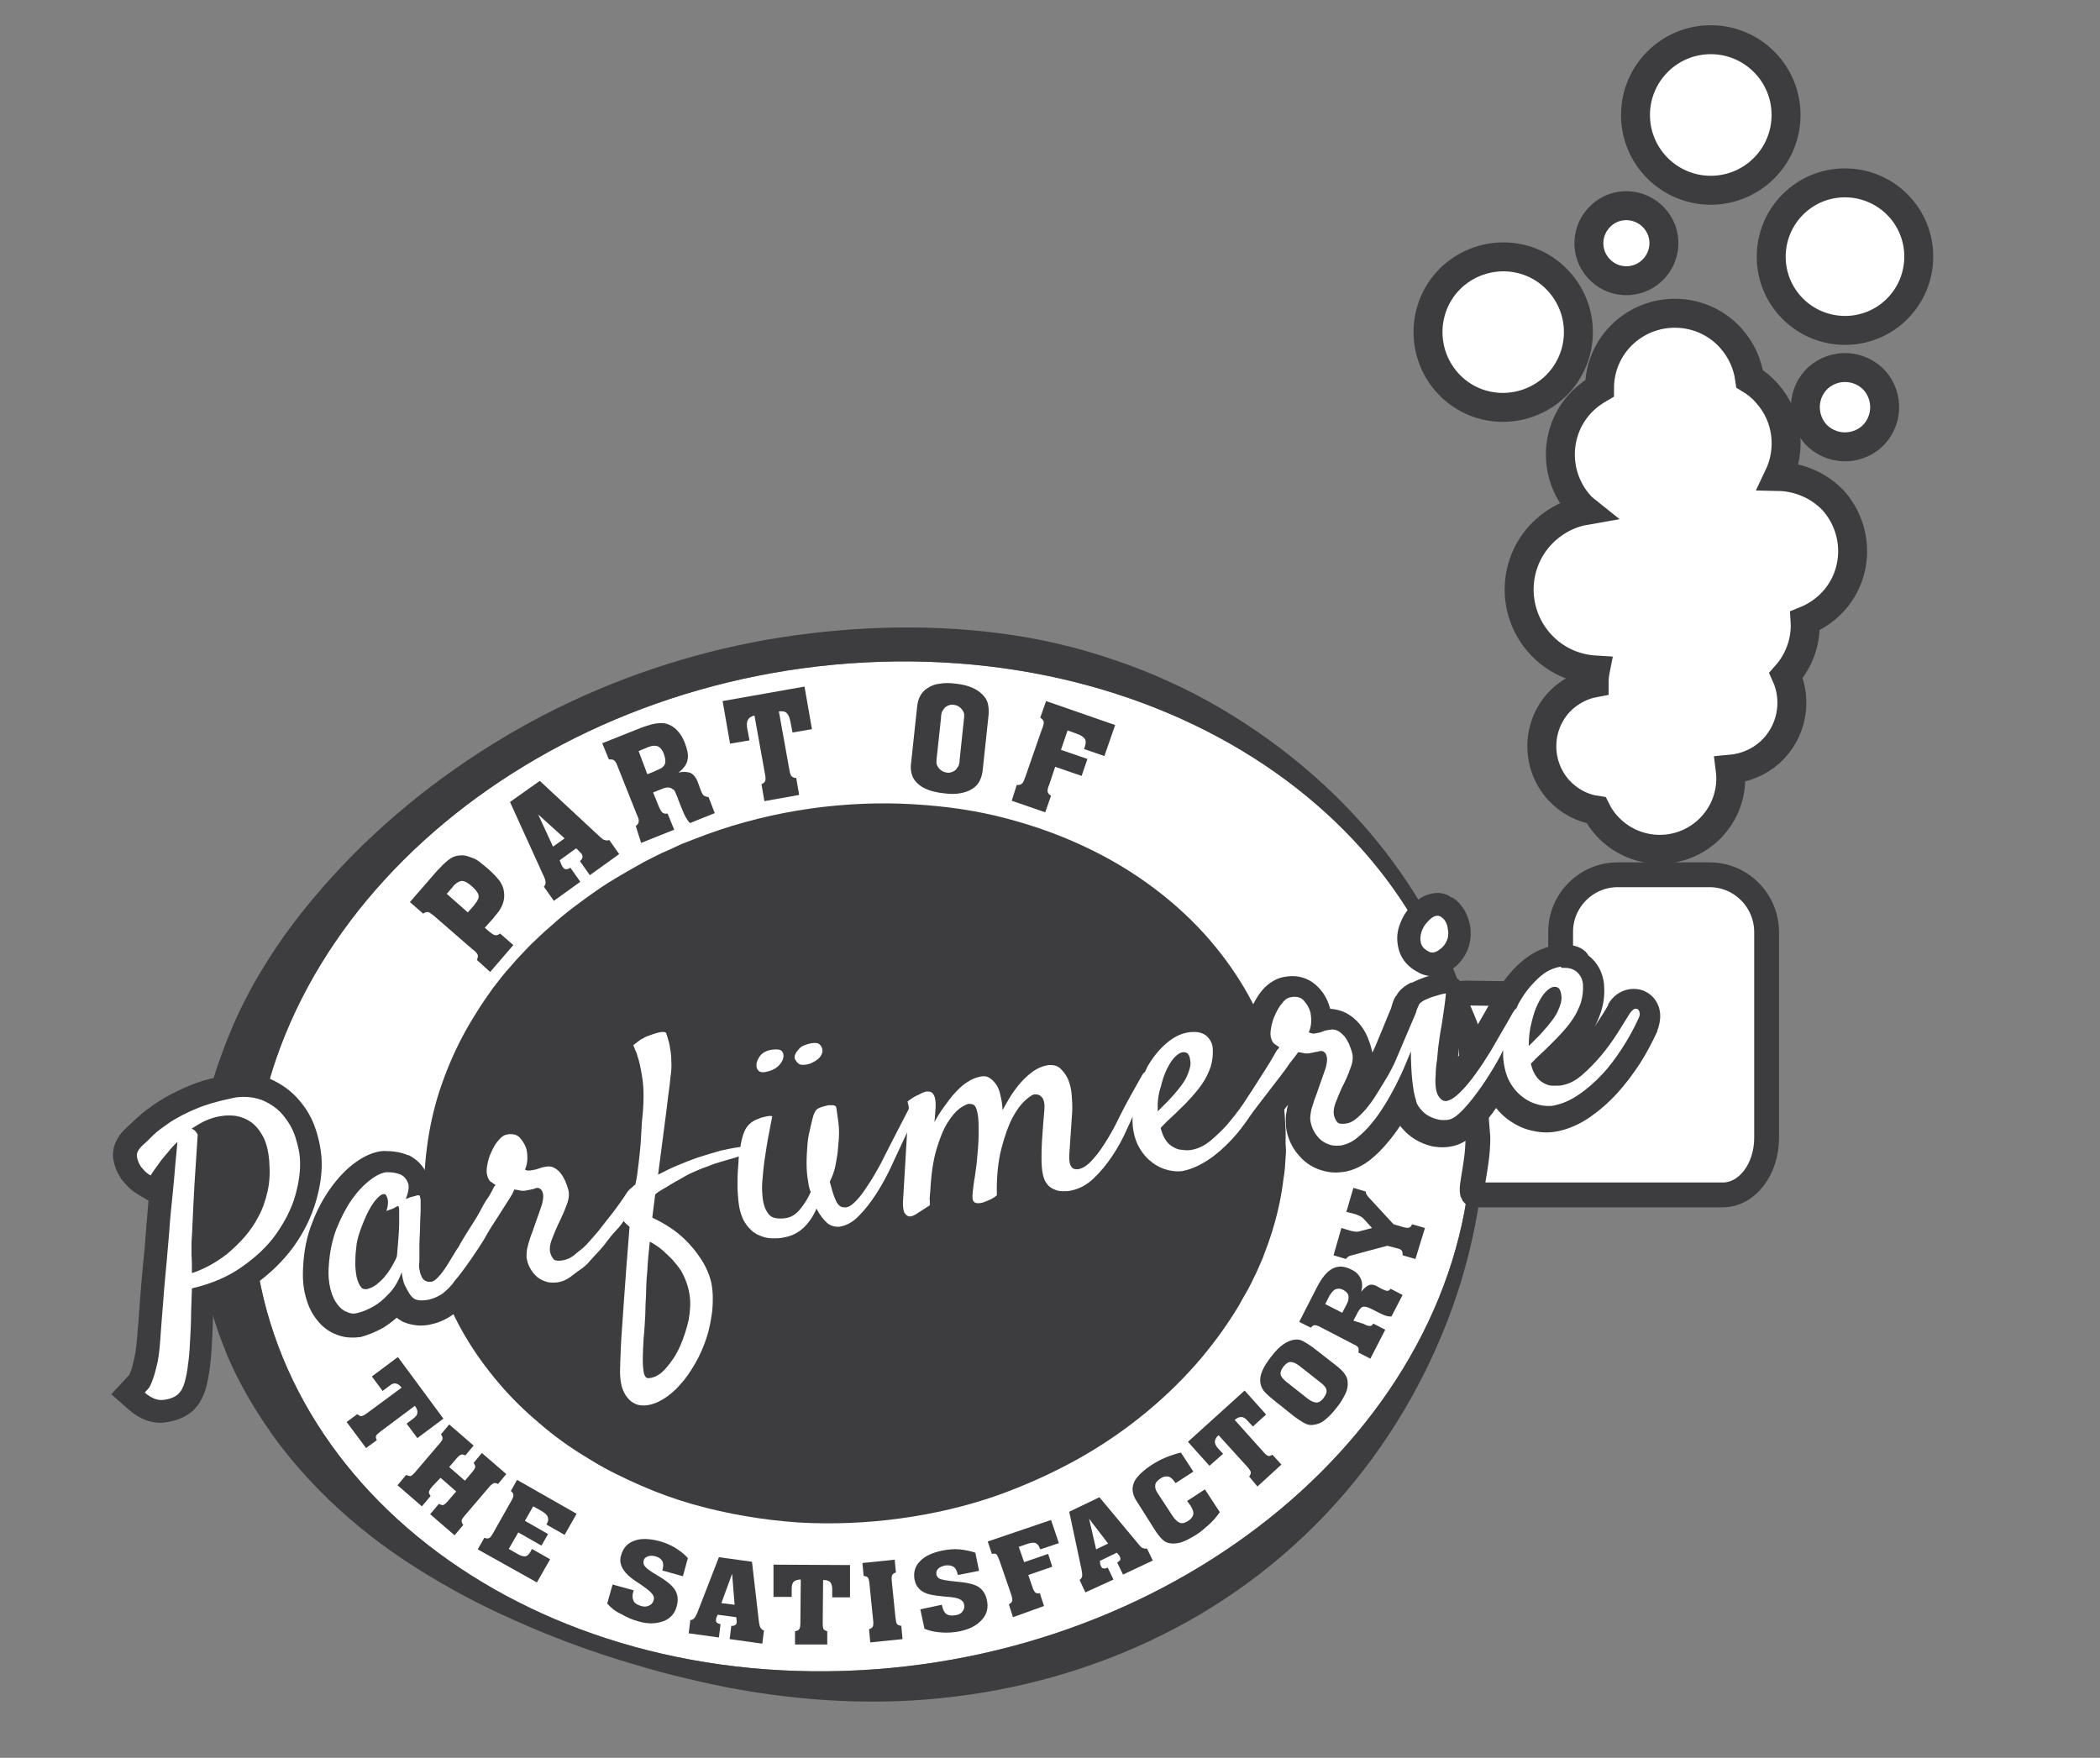 <?xml version="1.0" encoding="utf-8"?>
<!-- Generator: Adobe Illustrator 16.0.0, SVG Export Plug-In . SVG Version: 6.00 Build 0)  -->
<!DOCTYPE svg PUBLIC "-//W3C//DTD SVG 1.1//EN" "http://www.w3.org/Graphics/SVG/1.1/DTD/svg11.dtd">
<svg version="1.1" id="Layer_1" xmlns="http://www.w3.org/2000/svg" xmlns:xlink="http://www.w3.org/1999/xlink" x="0px" y="0px"
	 width="507.7px" height="425px" viewBox="0 0 507.7 425" style="enable-background:new 0 0 507.7 425;" xml:space="preserve">
<rect x="0" y="0" width="507.7" height="425" fill="#808080" stroke="none"/>
<style type="text/css">
<![CDATA[
	.st0{fill-rule:evenodd;clip-rule:evenodd;fill:#3D3D3F;}
	.st1{fill-rule:evenodd;clip-rule:evenodd;fill:#433C38;}
	.st2{fill-rule:evenodd;clip-rule:evenodd;fill:#7C6A5B;}
	.st3{fill:#1D1D1B;}
	.st4{fill-rule:evenodd;clip-rule:evenodd;fill:#7D512B;}
	.st5{fill:#FFFFFF;stroke:#3D3D3F;stroke-width:7;stroke-miterlimit:10;}
	.st6{fill-rule:evenodd;clip-rule:evenodd;fill:#4D453F;}
	.st7{fill-rule:evenodd;clip-rule:evenodd;fill:#1A171B;}
	.st8{fill-rule:evenodd;clip-rule:evenodd;fill:#ED7D19;}
	.st9{fill:#F9BA56;}
	.st10{fill:#FFFFFF;stroke:#3D3D3F;stroke-width:6;stroke-miterlimit:10;}
	.st11{fill-rule:evenodd;clip-rule:evenodd;fill:#51443A;}
	.st12{fill-rule:evenodd;clip-rule:evenodd;fill:#52463C;}
	.st13{fill-rule:evenodd;clip-rule:evenodd;fill:#53463E;}
	.st14{fill:#FFFFFF;}
	.st15{display:inline;}
	.st16{fill-rule:evenodd;clip-rule:evenodd;fill:#5E534D;}
	.st17{fill-rule:evenodd;clip-rule:evenodd;fill:#FCFCFC;}
	.st18{fill-rule:evenodd;clip-rule:evenodd;fill:#60544A;}
	.st19{fill-rule:evenodd;clip-rule:evenodd;fill:#615042;}
	.st20{fill-rule:evenodd;clip-rule:evenodd;fill:#FFFFFF;}
	.st21{fill-rule:evenodd;clip-rule:evenodd;fill:#645449;}
	.st22{fill:#3D3D3F;}
	.st23{fill-rule:evenodd;clip-rule:evenodd;fill:#313335;}
	.st24{display:none;}
	.st25{fill-rule:evenodd;clip-rule:evenodd;fill:#353636;}
	.st26{fill-rule:evenodd;clip-rule:evenodd;fill:#6B5B4D;}
]]>
</style>
<path class="st14" d="M355.8,277.4c-2.5,67.4-70.6,124.1-152,126.6c-81.4,2.5-145.3-50-142.8-117.4c2.5-67.4,70.6-124.1,152-126.6
	C294.4,157.5,358.3,210,355.8,277.4z"/>
<path class="st22" d="M310.9,278.3c0,0,0,0.6-0.1,1.7c-0.1,1.1-0.1,2.8-0.5,5c-0.5,4.3-1.7,10.7-4.7,18.3c-0.3,1-0.8,1.9-1.2,2.9
	c-0.4,1-0.9,2-1.4,3c-0.5,1-1,2.1-1.6,3.1c-0.6,1-1.2,2.1-1.8,3.2c-2.5,4.2-5.6,8.6-9.3,13c-7.4,8.7-17.3,17.3-29.6,24.2
	c-6.1,3.4-12.9,6.5-20,9c-7.2,2.5-14.9,4.3-22.9,5.4c-8,1.1-16.3,1.5-24.8,1c-8.5-0.6-17-2-25.5-4.4c-4.2-1.2-8.4-2.7-12.5-4.5
	c-4.1-1.8-8.1-3.7-12-6.1c-3.9-2.3-7.7-4.9-11.2-7.8c-3.5-2.9-6.9-6-10-9.5c-6.1-6.9-11.3-14.8-14.5-23.6
	c-3.4-8.7-4.9-18.2-4.7-27.6c0.2-4.7,0.8-9.4,1.8-14c1-4.6,2.5-9.1,4.3-13.4c1.8-4.3,4-8.5,6.5-12.4c1.2-2,2.6-3.9,3.9-5.8
	c1.4-1.8,2.8-3.7,4.4-5.4c1.5-1.8,3.1-3.4,4.7-5.1c1.7-1.6,3.3-3.2,5.1-4.7c3.4-3.1,7.1-5.8,10.8-8.4c3.7-2.6,7.7-4.8,11.6-7
	c2-1,4-2.1,6-2.9c1-0.5,2-0.9,3-1.4c1-0.4,2.1-0.8,3.1-1.2c16.4-6.5,33.7-9.1,49.8-8.6c8.1,0.3,15.9,1.2,23.4,3
	c7.4,1.8,14.4,4.2,20.8,7.2c12.8,5.9,23.2,14.1,30.7,22.8c3.7,4.3,6.8,8.8,9.2,13.1c2.4,4.3,4.1,8.5,5.5,12.4
	c2.6,7.8,3.3,14.2,3.5,18.6c0.2,2.2,0.1,3.9,0.1,5C310.9,277.7,310.9,278.3,310.9,278.3z"/>
<g>
	<path class="st5" d="M430,115.2c3.1-6.5,2.3-14.5-2.9-20.2c-1.2-1.4-2.6-2.5-4.1-3.4c-0.5-3.6-2-7-4.6-9.9
		c-6.7-7.4-18.2-8-25.7-1.3c-4,3.6-6,8.5-6,13.5c-1.2,0.7-2.4,1.5-3.5,2.5c-7.4,6.7-8,18.2-1.3,25.7c0.4,0.5,0.9,0.9,1.4,1.3
		c-3.5,0.6-6.8,2.2-9.6,4.7c-8,7.2-8.6,19.5-1.4,27.5c3.6,4,8.4,6.1,13.4,6.4c-0.2,1-0.3,2.1-0.3,3.1c-2.7,0.5-5.3,1.8-7.5,3.7
		c-6.4,5.8-6.9,15.7-1.1,22.2c2.5,2.7,5.7,4.4,9.1,4.9c0.7,1.4,1.5,2.6,2.6,3.8c6.4,7,17.2,7.6,24.3,1.2c4.3-3.9,6.2-9.5,5.5-14.9
		c3.4-0.3,6.8-1.6,9.6-4.1c5.3-4.8,6.7-12.4,3.9-18.6c3.3-3.7,4.9-8.5,4.6-13.2c2-0.8,3.8-1.9,5.5-3.4c7.5-6.7,8-18.2,1.3-25.7
		C439.7,117.3,434.8,115.3,430,115.2z"/>
	<path class="st5" d="M376.9,68.1c-6.7-7.5-18.2-8-25.7-1.3c-7.4,6.7-8,18.2-1.3,25.7c6.7,7.5,18.2,8,25.7,1.3
		C383.1,87,383.6,75.5,376.9,68.1z"/>
	<circle class="st5" cx="413.6" cy="27.8" r="18.2"/>
	<path class="st5" d="M459.3,50.1c-6.6-7.3-17.9-7.9-25.2-1.3c-7.3,6.6-7.9,17.9-1.3,25.2c6.6,7.3,17.9,7.9,25.2,1.3
		C465.3,68.7,465.9,57.4,459.3,50.1z"/>
	<path class="st5" d="M399.3,65.5c3.7-3.4,4-9.1,0.6-12.8c-3.4-3.7-9.1-4-12.8-0.6c-3.7,3.4-4,9.1-0.6,12.8
		C389.8,68.6,395.6,68.9,399.3,65.5z"/>
	<path class="st5" d="M439.6,91.3c-3.9,3.6-4.2,9.6-0.7,13.6c3.6,3.9,9.6,4.2,13.6,0.7c3.9-3.6,4.2-9.6,0.7-13.6
		C449.6,88.1,443.6,87.8,439.6,91.3z"/>
</g>
<path class="st22" d="M357.6,256.7L357.6,256.7c-1.4-8.7-3.9-17.3-7.5-25.4c-3.6-8.2-8.2-16-13.6-23.3c-2.7-3.6-5.6-7.2-8.8-10.6
	c-3.1-3.4-6.4-6.6-9.9-9.7c-7-6.2-14.6-11.7-22.8-16.5c-4.1-2.4-8.3-4.6-12.6-6.5c-4.3-2-8.7-3.7-13.2-5.2c-9-3.1-18.3-5.2-27.6-6.4
	c-9.4-1.2-18.8-1.6-28.3-1.3c-9.4,0.3-18.8,1.3-28.1,2.9c-18.6,3.3-36.7,9.4-53.6,18.1c-16.9,8.8-32.6,20.1-46.2,33.8
	c-6.8,6.9-13.1,14.3-18.6,22.4c-2.7,4.1-5.3,8.3-7.5,12.7c-2.3,4.4-4.2,9-5.9,13.7c-3.4,9.4-5.5,19.3-6,29.3c-0.3,5-0.1,10,0.4,15
	c0.3,2.5,0.6,4.9,1.1,7.4c0.2,1.2,0.5,2.4,0.7,3.6l0.4,1.9c0.1,0.6,0.3,1.1,0.4,1.6c0,0.3,0,0.2,0.1,0.3l0.1,0.2l0.1,0.4l0.2,0.9
	l0.5,1.8c0.4,1.2,0.7,2.3,1.1,3.5c0.8,2.3,1.7,4.6,2.6,6.8c1.9,4.4,4.2,8.7,6.7,12.7c2.5,4,5.2,7.9,8.2,11.5c2.9,3.6,6.1,7,9.4,10.2
	c6.6,6.4,13.8,11.9,21.4,16.7c7.6,4.8,15.5,9,23.7,12.6c8.2,3.7,16.5,6.8,25.1,9.5c4.3,1.3,8.6,2.6,13,3.7c4.4,1.1,8.8,2.1,13.3,3
	c17.9,3.4,36.5,4.5,54.9,2.2c18.4-2.2,36.5-7.7,53.1-16.4c16.6-8.7,31.5-20.8,43.4-35.4c11.9-14.6,20.7-31.4,26-48.8
	c2.6-8.7,4.4-17.5,5.2-26.4C359.3,274.2,359,265.3,357.6,256.7z M355.8,277.4c-2.5,67.4-70.6,124.1-152,126.6
	c-81.4,2.5-145.3-50-142.8-117.4c2.5-67.4,70.6-124.1,152-126.6C294.4,157.5,358.3,210,355.8,277.4z"/>
<g>
	<path class="st22" d="M97.1,335.5c-0.5-0.6-0.9-0.9-1.4-1c-0.5-0.1-1,0.1-1.6,0.6l-1.6,1.2l-2.6-3.5l6.3-4.7l11,14.9l-6.3,4.7
		l-2.6-3.5l1.6-1.2c0.6-0.5,1-0.9,1-1.4c0.1-0.5-0.1-1-0.6-1.7l-8.3,6.2c-0.6,0.5-1,0.8-1.1,1.1c-0.1,0.3,0,0.6,0.2,1l-2.6,1.9
		l-4.7-6.3l2.6-1.9c0.3,0.3,0.7,0.5,0.9,0.5c0.3,0,0.7-0.2,1.4-0.7L97.1,335.5z"/>
	<path class="st22" d="M104.5,359.4c-0.5,0.6-0.8,1.1-0.8,1.3c0,0.3,0.1,0.6,0.4,1l-2.1,2.5l-5.9-5.1l2.1-2.5c0.4,0.2,0.8,0.3,1,0.3
		s0.7-0.4,1.2-1l5.8-6.8c0.5-0.6,0.8-1,0.8-1.3c0-0.3-0.1-0.6-0.4-1l2-2.4l5.9,5.1l-2,2.4c-0.4-0.2-0.7-0.3-1-0.2
		c-0.3,0.1-0.7,0.4-1.2,1l-1.7,2l3.8,3.3l1.7-2c0.5-0.6,0.8-1.1,0.8-1.3c0-0.3-0.1-0.6-0.4-1l2-2.4l5.9,5.1l-2,2.4
		c-0.4-0.2-0.7-0.3-1-0.2c-0.3,0.1-0.7,0.4-1.2,1l-5.8,6.8c-0.5,0.6-0.8,1-0.8,1.3c0,0.3,0.1,0.6,0.4,1l-2.1,2.5l-5.9-5.1l2.1-2.5
		c0.4,0.2,0.7,0.3,1,0.3c0.3-0.1,0.7-0.4,1.2-1l2-2.3l-3.8-3.3L104.5,359.4z"/>
	<path class="st22" d="M115.5,374.6l1.6-2.8c0.4,0.2,0.8,0.2,1.1,0.1c0.3-0.1,0.6-0.5,1-1.2l4.4-7.8c0.4-0.7,0.6-1.2,0.5-1.5
		c0-0.3-0.2-0.6-0.6-0.9l1.5-2.7l14.4,8.2l-2.9,5.1l-4.4-2.5l0.1-0.2c0.4-0.6,0.4-1.2,0.2-1.7c-0.2-0.5-0.8-1-1.7-1.5l-1.8-1l-2,3.5
		l5.6,3.2l-1.6,2.8l-5.6-3.2l-2.3,4l2.1,1.2c0.8,0.5,1.4,0.6,1.9,0.6c0.5-0.1,0.9-0.5,1.3-1.2l0.3-0.6l4.4,2.5l-3.2,5.6L115.5,374.6
		z"/>
	<path class="st22" d="M146.8,387.7l1.3-4.6l5.1,1.4l-0.1,0.4c-0.3,0.9-0.2,1.6,0.1,2.2s0.9,0.9,1.8,1.2c0.7,0.2,1.3,0.2,1.9-0.1
		c0.5-0.2,0.9-0.6,1.1-1.2c0.2-0.6,0.1-1.1-0.3-1.6c-0.4-0.5-1.1-1.1-2.1-1.8c-0.2-0.2-0.6-0.4-1-0.7c-1.6-1-2.7-1.9-3.3-2.6
		c-0.6-0.7-1-1.4-1.2-2.1c-0.2-0.7-0.2-1.5,0.1-2.3c0.5-1.7,1.5-2.8,3.2-3.4c1.6-0.6,3.6-0.5,6,0.1c1.4,0.4,2.6,0.9,3.8,1.6
		c1.1,0.7,2.2,1.5,3.1,2.5l-1.2,4.4l-5-1.4l0.1-0.3c0.2-0.8,0.2-1.5-0.1-2c-0.3-0.5-0.8-0.9-1.6-1.1c-0.7-0.2-1.4-0.2-1.9,0
		c-0.5,0.2-0.9,0.5-1,1.1c-0.1,0.5,0,1,0.4,1.4c0.4,0.5,1.4,1.2,3.1,2.2c2.2,1.3,3.6,2.5,4.2,3.6s0.7,2.3,0.3,3.8
		c-0.5,1.8-1.6,3-3.3,3.6s-3.7,0.7-6,0c-1.5-0.4-2.8-1-4-1.7C148.7,389.6,147.7,388.7,146.8,387.7z"/>
	<path class="st22" d="M166.5,394.9l0.4-3.2c0.4,0,0.7-0.2,0.9-0.4c0.2-0.2,0.5-0.7,0.8-1.4l5.2-13.4l8,1.1l1.7,14.7
		c0.1,0.6,0.2,1,0.4,1.3c0.2,0.3,0.4,0.5,0.8,0.6l-0.4,3.2l-7.9-1.1l0.4-3.2c0.4,0,0.7,0,0.9-0.2c0.2-0.1,0.4-0.3,0.4-0.6
		c0-0.1,0-0.1,0-0.2c0-0.1,0-0.2,0-0.3l-0.1-0.8l-4.5-0.6l-0.3,0.7c0,0.1-0.1,0.2-0.1,0.3c0,0.1,0,0.2,0,0.2c0,0.3,0,0.6,0.2,0.7
		c0.2,0.2,0.5,0.3,0.9,0.4l-0.4,3.2L166.5,394.9z M174.4,387.6l3.2,0.4l-0.6-7.5L174.4,387.6z"/>
	<path class="st22" d="M193.6,381.9c-0.8,0-1.3,0.2-1.7,0.5c-0.3,0.3-0.5,0.9-0.5,1.7l0,2l-4.4,0l0-7.8l18.5,0.1l0,7.8l-4.3,0l0-2
		c0-0.8-0.2-1.3-0.5-1.7c-0.3-0.3-0.9-0.5-1.7-0.5l-0.1,10.4c0,0.8,0.1,1.3,0.2,1.5c0.2,0.2,0.5,0.4,0.9,0.5l0,3.2l-7.8,0l0-3.2
		c0.5-0.1,0.8-0.2,1-0.5c0.2-0.2,0.3-0.7,0.3-1.5L193.6,381.9z"/>
	<path class="st22" d="M216.5,391.2c0.1,0.8,0.2,1.3,0.4,1.5c0.2,0.2,0.5,0.3,1,0.4l0.3,3.2l-7.8,0.8l-0.3-3.2
		c0.4-0.1,0.7-0.3,0.9-0.6c0.1-0.2,0.2-0.8,0.1-1.5l-0.9-8.9c-0.1-0.8-0.2-1.3-0.4-1.5c-0.2-0.2-0.5-0.3-1-0.4l-0.3-3.1l7.8-0.8
		l0.3,3.1c-0.4,0.1-0.7,0.3-0.9,0.6c-0.1,0.2-0.2,0.8-0.1,1.5L216.5,391.2z"/>
	<path class="st22" d="M223.5,393.8l-1-4.7l5.2-1.1l0.1,0.4c0.2,0.9,0.5,1.5,1.1,1.9c0.5,0.3,1.3,0.4,2.2,0.2
		c0.7-0.1,1.3-0.4,1.6-0.9c0.4-0.5,0.5-1,0.4-1.6c-0.1-0.6-0.4-1-1-1.3c-0.5-0.3-1.5-0.5-2.7-0.6c-0.3,0-0.7-0.1-1.2-0.1
		c-1.9-0.2-3.3-0.4-4.1-0.7c-0.9-0.3-1.6-0.8-2-1.3c-0.5-0.5-0.8-1.2-1-2.1c-0.3-1.7,0.1-3.2,1.3-4.4c1.2-1.3,3-2.1,5.4-2.6
		c1.4-0.3,2.8-0.4,4.1-0.3c1.3,0.1,2.6,0.4,3.9,0.8l0.9,4.4l-5.1,1l-0.1-0.3c-0.2-0.8-0.5-1.4-1-1.7s-1.2-0.4-2-0.3
		c-0.8,0.2-1.3,0.4-1.7,0.8c-0.4,0.4-0.5,0.9-0.4,1.4c0.1,0.5,0.4,0.9,1,1.1c0.6,0.2,1.8,0.4,3.8,0.6c2.5,0.2,4.3,0.6,5.4,1.3
		c1,0.7,1.7,1.7,2,3.2c0.4,1.8,0,3.4-1.2,4.7c-1.2,1.4-3,2.3-5.3,2.8c-1.5,0.3-3,0.4-4.4,0.3C226,394.6,224.7,394.3,223.5,393.8z"/>
	<path class="st22" d="M244.9,391l-1-3.1c0.4-0.2,0.7-0.5,0.8-0.8c0.1-0.3,0-0.8-0.2-1.5l-2.9-8.4c-0.3-0.7-0.5-1.2-0.7-1.4
		c-0.2-0.2-0.6-0.2-1.1-0.1l-1-3l15.3-5.2l1.9,5.6l-4.5,1.5l-0.1-0.2c-0.2-0.7-0.6-1.1-1-1.3c-0.5-0.2-1.2-0.1-2.1,0.2l-2,0.7
		l1.3,3.7l5.8-2l1,3.1l-5.8,2l1,2.9c0.2,0.7,0.5,1.2,0.8,1.4c0.3,0.2,0.6,0.2,1,0.1l1,3.1L244.9,391z"/>
	<path class="st22" d="M262.4,385L261,382c0.3-0.2,0.5-0.5,0.6-0.8c0.1-0.3,0-0.9-0.1-1.6l-3-14.1l7.3-3.5l9.5,11.4
		c0.4,0.5,0.7,0.8,1,0.9c0.3,0.1,0.6,0.2,1,0.1l1.4,2.9l-7.2,3.4l-1.4-2.9c0.3-0.2,0.5-0.4,0.7-0.6c0.1-0.2,0.1-0.5,0-0.7
		c0-0.1-0.1-0.1-0.1-0.2s-0.1-0.2-0.2-0.3l-0.5-0.6l-4.1,2l0.1,0.8c0,0.1,0.1,0.2,0.1,0.3c0,0.1,0.1,0.2,0.1,0.2
		c0.1,0.3,0.3,0.5,0.6,0.5c0.2,0.1,0.6,0,1-0.2l1.4,2.9L262.4,385z M265,374.6l2.9-1.4l-4.6-6L265,374.6z"/>
	<path class="st22" d="M275.6,364.2c-0.8-1.2-1.3-2-1.5-2.6c-0.2-0.6-0.3-1.2-0.3-1.7c0.1-1,0.4-1.9,1.2-2.8
		c0.7-0.9,1.9-1.9,3.4-2.9c1.1-0.7,2.2-1.3,3.4-1.8c1.2-0.5,2.4-0.9,3.7-1.2l3,4.6l-4.3,2.8l-0.2-0.3c-0.5-0.7-1-1.2-1.6-1.3
		c-0.6-0.1-1.2,0-1.9,0.5c-0.7,0.5-1.2,1-1.2,1.6c-0.1,0.6,0.1,1.3,0.7,2.1l3.6,5.5c0.6,0.8,1.1,1.3,1.7,1.5s1.2,0,2-0.5
		c0.7-0.5,1.1-1,1.2-1.6c0.1-0.6-0.2-1.3-0.7-2.1l-0.8-1.1l4.3-2.8l3.6,5.5c-0.7,1-1.5,2-2.5,2.9c-1,0.9-2,1.8-3.1,2.5
		c-1.4,0.9-2.6,1.5-3.7,1.9c-1.1,0.3-2,0.4-2.9,0.2c-0.6-0.1-1.2-0.4-1.7-0.9c-0.5-0.5-1.2-1.3-2-2.6L275.6,364.2z"/>
	<path class="st22" d="M294.6,347c-0.6,0.5-0.8,1-0.9,1.5c0,0.5,0.2,1,0.7,1.6l1.3,1.4l-3.3,2.9l-5.2-5.8l13.7-12.4l5.2,5.8
		l-3.2,2.9l-1.3-1.4c-0.5-0.6-1-0.9-1.5-0.9c-0.5,0-1,0.2-1.6,0.7l6.9,7.7c0.5,0.6,0.9,0.9,1.2,1c0.3,0.1,0.6,0,1-0.3l2.2,2.4
		l-5.8,5.3L302,357c0.3-0.4,0.4-0.7,0.4-1c0-0.3-0.3-0.7-0.8-1.3L294.6,347z"/>
	<path class="st22" d="M307.8,338.4c-1.2-1-2-1.7-2.4-2.3s-0.6-1.2-0.7-1.8c-0.1-0.9,0-1.8,0.5-2.9c0.4-1,1.2-2.2,2.2-3.5
		c1-1.3,2-2.3,2.9-2.9c0.9-0.6,1.8-1,2.7-1.1c0.7-0.1,1.3,0,1.9,0.3c0.6,0.3,1.6,0.9,2.8,1.8l5,3.9c1.2,0.9,2,1.7,2.4,2.3
		c0.4,0.6,0.7,1.2,0.7,1.8c0.1,0.9,0,1.9-0.5,2.9s-1.1,2.2-2.2,3.5c-1,1.3-2,2.3-2.9,3c-0.9,0.7-1.8,1-2.7,1.1
		c-0.7,0.1-1.3,0-1.9-0.3s-1.6-0.9-2.8-1.8L307.8,338.4z M311,334.1l5.2,4.1c0.8,0.6,1.5,0.9,2.1,0.9c0.6,0,1.2-0.4,1.7-1.1
		c0.5-0.7,0.8-1.3,0.7-1.9c-0.1-0.6-0.6-1.2-1.4-1.8l-5.2-4.1c-0.8-0.6-1.5-0.9-2.1-0.9c-0.6,0-1.1,0.4-1.7,1.1
		c-0.5,0.7-0.8,1.3-0.7,1.9S310.2,333.4,311,334.1z"/>
	<path class="st22" d="M329.7,320.1c0.7,0.4,1.2,0.5,1.5,0.5c0.3,0,0.6-0.2,0.8-0.6l2.9,1.5l-3.6,7l-2.9-1.5c0.1-0.5,0.1-0.8,0-1.1
		c-0.1-0.3-0.5-0.6-1.2-0.9l-7.9-4.1c-0.7-0.4-1.2-0.5-1.5-0.5c-0.3,0-0.6,0.3-0.9,0.6l-2.8-1.4l4.2-8.2c1.2-2.4,2.5-4,3.9-4.7
		s2.9-0.6,4.6,0.3c1.1,0.5,1.8,1.3,2.2,2.2c0.4,0.9,0.4,1.9,0.1,3.1c0.7-0.9,1.4-1.4,1.9-1.6c0.6-0.2,1.3-0.1,2.1,0.4l0.9,0.5
		c0.6,0.3,1.1,0.5,1.4,0.5c0.3,0,0.6-0.2,0.8-0.5l2.9,1.5l-2.7,5.2c-0.3,0-0.7,0-1.1-0.1c-0.4-0.1-0.9-0.3-1.7-0.7l-2.2-1.1
		c-0.8-0.4-1.5-0.6-2-0.4c-0.5,0.2-0.9,0.8-1.4,1.8l-0.8,1.5L329.7,320.1z M324.5,317.4l1-1.9c0.5-0.9,0.6-1.6,0.5-2.2
		s-0.5-1-1.2-1.4c-0.7-0.4-1.3-0.4-1.9-0.2c-0.5,0.2-1,0.8-1.5,1.6l-1,2L324.5,317.4z"/>
	<path class="st22" d="M342.2,304.4l-3.1-0.9c0-0.4,0-0.8-0.2-1.1s-0.6-0.5-1.2-0.6l-2.3-0.6l-8.6,2.3c-0.4,0.1-0.7,0.2-0.9,0.4
		c-0.2,0.1-0.4,0.3-0.5,0.5l-3-0.9l1.9-6.6l2.3,0.7c0.5,0.1,0.9,0.2,1.2,0.2c0.3,0,0.6,0,0.9-0.1l3-0.8l-2-2.2
		c-0.2-0.2-0.5-0.5-0.8-0.6c-0.3-0.2-0.7-0.3-1.1-0.5l-2.3-0.6l1.7-5.8l3,0.9c0,0.2,0,0.5,0.2,0.7c0.1,0.2,0.3,0.5,0.6,0.8l5.9,6.4
		l2.4,0.7c0.7,0.2,1.2,0.2,1.4,0.1c0.3-0.1,0.5-0.4,0.7-0.8l3.1,0.9L342.2,304.4z"/>
</g>
<g>
	<path class="st22" d="M115.3,232.1c0.2-0.5,0.3-0.9,0.2-1.2c-0.1-0.3-0.4-0.7-0.9-1.1l-0.4-0.3l-9.2-8l-0.4-0.3
		c-0.5-0.4-0.9-0.7-1.2-0.7c-0.3,0-0.7,0.1-1.1,0.4l-3.2-2.8l6.6-7.6l0.6-0.6c1-1.1,1.9-1.9,2.7-2.4c0.8-0.5,1.7-0.7,2.7-0.7
		c0.5,0,1.1,0.1,1.6,0.3c0.6,0.2,1.1,0.4,1.6,0.6c0.6,0.3,1.6,1.1,2.9,2.2c0.6,0.5,1.1,1,1.5,1.4c0.4,0.4,0.8,0.8,1,1.1
		c0.3,0.3,0.5,0.6,0.7,0.9c0.2,0.3,0.3,0.6,0.5,1c0.3,0.7,0.4,1.5,0.4,2.3c0,0.8-0.2,1.6-0.5,2.3c-0.2,0.5-0.5,0.9-0.7,1.3
		c-0.3,0.4-0.7,0.9-1.2,1.5l-0.4,0.5l-1.9,2.1l0.9,0.8l0.4,0.3c0.5,0.4,0.9,0.7,1.3,0.7c0.3,0.1,0.7-0.1,1.1-0.4l3.2,2.8l-5.6,6.5
		L115.3,232.1z M113.1,220.6l1.5-1.7l0.2-0.3c0.7-0.8,1-1.5,0.9-2.1c-0.1-0.6-0.6-1.3-1.6-2.2c-0.9-0.8-1.7-1.3-2.4-1.3
		c-0.6,0-1.3,0.4-2,1.1l-0.2,0.3l-1.5,1.7L113.1,220.6z"/>
	<path class="st22" d="M144.8,202.1c0.3,0.3,0.6,0.5,0.8,0.7c0.2,0.2,0.4,0.3,0.6,0.3c0.2,0.1,0.4,0.1,0.5,0.1c0.2,0,0.4,0,0.6-0.1
		l2.4,3.4l-7.1,5.1l-2.4-3.4c0.7-0.6,0.8-1.1,0.4-1.8c0,0-0.1-0.1-0.1-0.1c0,0-0.2-0.1-0.3-0.3l-0.1-0.1l-0.8-0.8l-4,2.9l0.4,1
		c0.1,0.1,0.1,0.2,0.2,0.4c0.1,0.1,0.1,0.2,0.2,0.3c0.4,0.6,1,0.6,1.8,0.1l2.4,3.4l-6.4,4.6l-2.4-3.4c0.3-0.4,0.4-0.7,0.4-1.1
		c0-0.4-0.2-1-0.6-1.8l-8-17.6l7.2-5.1L144.8,202.1z M130.1,196.9l3.6,7.8l2.8-2L130.1,196.9z"/>
	<path class="st22" d="M153.7,199.7c0.4-0.3,0.7-0.6,0.7-1c0.1-0.3,0-0.8-0.3-1.4l-0.2-0.5l-4.5-11.3l-0.2-0.5
		c-0.2-0.6-0.5-1-0.8-1.2s-0.7-0.2-1.2-0.2l-1.6-3.9l9.3-3.7l0.8-0.3c1.2-0.4,2.2-0.7,3.1-0.8c0.9-0.1,1.7-0.1,2.4,0.1
		c0.9,0.3,1.8,0.8,2.5,1.6c0.8,0.8,1.4,1.8,1.9,3.1c0.6,1.6,0.9,3,0.6,4.1c-0.2,1.1-1,2.1-2.2,3c1.2-0.3,2.2-0.2,3,0.1
		c0.7,0.4,1.3,1.1,1.7,2.2l0.7,1.9c0.2,0.6,0.5,1.1,0.7,1.3c0.3,0.2,0.7,0.4,1.2,0.4l1.5,3.9l-6,2.4c-0.4-0.4-0.7-0.9-1-1.4
		c-0.3-0.5-0.6-1.2-1-2.2l-0.8-2l-0.2-0.6c-0.3-0.7-0.5-1.2-0.6-1.4c-0.1-0.2-0.3-0.5-0.6-0.6c-0.3-0.3-0.7-0.4-1.1-0.4
		c-0.4,0-0.9,0.1-1.6,0.4l-2,0.8l1.3,3.2l0.2,0.5c0.3,0.6,0.5,1,0.8,1.2c0.3,0.2,0.7,0.3,1.2,0.2l1.6,3.9l-8,3.2L153.7,199.7z
		 M156.5,187.2l1.5-0.6l0.4-0.2c0.7-0.3,1.2-0.5,1.5-0.7c0.3-0.2,0.5-0.4,0.7-0.7c0.4-0.6,0.3-1.6-0.1-2.7c-0.4-1.1-1-1.7-1.6-1.9
		c-0.6-0.2-1.6-0.1-2.8,0.5l-0.3,0.1l-1.4,0.6L156.5,187.2z"/>
	<path class="st22" d="M184.1,189.6c0.5-0.2,0.8-0.5,0.9-0.8c0.1-0.3,0.1-0.8,0-1.4l-0.1-0.5l-2.5-13.9c-0.8,0.2-1.3,0.5-1.6,1.1
		c-0.3,0.5-0.3,1.3-0.1,2.3l0.5,2.6l-4.7,0.8l-1.8-10.3l19.8-3.5l1.8,10.3l-4.7,0.8l-0.5-2.6c-0.2-1-0.5-1.7-0.9-2.1
		c-0.4-0.4-1.1-0.5-1.9-0.4l2.5,13.9l0.1,0.5c0.1,0.7,0.3,1.1,0.5,1.3c0.2,0.2,0.6,0.4,1.1,0.4l0.7,4.1l-8.4,1.5L184.1,189.6z"/>
	<path class="st22" d="M237.6,186c-0.1,1.2-0.4,2.1-0.8,2.9c-0.4,0.7-0.9,1.3-1.7,1.8c-0.9,0.6-1.9,0.9-3,1.1
		c-1.1,0.2-2.4,0.2-3.9,0c-2.9-0.3-5.1-1.1-6.5-2.5c-0.7-0.7-1.1-1.4-1.3-2.2c-0.2-0.8-0.3-1.7-0.1-2.9l1.4-13.1
		c0.1-1.2,0.4-2.2,0.8-2.9c0.4-0.7,0.9-1.3,1.7-1.8c0.9-0.6,1.9-1,3-1.1c1.1-0.2,2.4-0.2,3.9,0c2.9,0.3,5,1.2,6.4,2.6
		c0.7,0.7,1.1,1.4,1.3,2.1c0.2,0.8,0.3,1.7,0.2,2.9L237.6,186z M226.5,182.9c-0.1,0.7-0.1,1.1-0.1,1.5c0,0.3,0.1,0.6,0.3,0.9
		c0.2,0.4,0.5,0.7,0.9,1c0.4,0.3,0.8,0.4,1.3,0.5c0.5,0.1,0.9,0,1.4-0.2c0.4-0.2,0.8-0.4,1-0.8c0.2-0.3,0.4-0.5,0.5-0.8
		c0.1-0.3,0.2-0.7,0.2-1.3l1-9.4c0.1-0.7,0.1-1.1,0.1-1.5c0-0.3-0.1-0.6-0.3-0.9c-0.2-0.4-0.5-0.7-0.9-1c-0.4-0.3-0.8-0.4-1.3-0.5
		c-0.5-0.1-0.9,0-1.4,0.2c-0.4,0.2-0.8,0.4-1,0.8c-0.2,0.3-0.4,0.5-0.5,0.8c-0.1,0.3-0.2,0.8-0.2,1.4L226.5,182.9z"/>
	<path class="st22" d="M245.8,189.8c0.5,0,0.9,0,1.2-0.3c0.3-0.2,0.5-0.6,0.7-1.2l0.2-0.5l4-11.5l0.2-0.5c0.2-0.6,0.3-1.1,0.2-1.4
		c-0.1-0.3-0.4-0.6-0.8-0.9l1.4-4l16.7,5.8l-2.6,7.5l-4.9-1.7l0.1-0.3c0.3-0.9,0.4-1.7,0.1-2.1c-0.3-0.5-0.9-0.9-2-1.3l-2.2-0.8
		l-1.6,4.7l6.4,2.2l-1.4,4.1l-6.4-2.2l-1.4,4.2l-0.2,0.5c-0.2,0.6-0.3,1.1-0.2,1.4c0.1,0.3,0.3,0.6,0.8,0.9l-1.4,4l-8.1-2.8
		L245.8,189.8z"/>
</g>
<path class="st10" d="M413.3,211.5h-22.2c-7.6,0-13.8,6.2-13.8,13.8v15.1l-23-0.3c-5.9,0,1.4,6.9,1.4,14.5l1.6,20.5
	c0,7.6-2.6,13.8-0.7,13.8h59.9c5.9,0,10.6-6.2,10.6-13.8v-3.7v-16.5v-29.5C427.1,217.7,420.9,211.5,413.3,211.5z"/>
<g>
	<g>
		<path class="st14" d="M39.1,341.2c-0.9,0-1.8-0.2-2.6-0.5c-1.2-0.4-2.3-1.1-3.3-2l-2.2-1.9l2-2.1c0.2-0.2,0.4-0.4,0.7-0.8
			c0,0,0.2-0.3,0.6-1.4c0.3-0.9,0.7-2.2,1-3.9c0.3-1.7,0.6-4.1,0.8-7.1c0.1-1.7,0.3-3.8,0.5-6.4c0.2-2.6,0.4-5.4,0.7-8.3
			c0.3-2.9,0.5-6,0.8-9.1c0.3-3.1,0.5-6.1,0.8-8.9l0.4-4.3c-0.2,0.3-0.5,0.7-0.7,1l-1.5,2.2l-2.3-1.4c-1-0.6-1.8-1.3-2.4-2.1
			c-0.3-0.3-0.6-0.7-0.9-1.1c-0.7-1.1-1.1-2.2-1.3-3.3c-0.3-1.8,0.4-3.5,2.2-5.2c0.5-0.5,1.4-1.4,2.6-2.4c1.2-1.2,2.8-2.3,4.7-3.6
			c1.9-1.2,4.1-2.4,6.7-3.5c2.6-1.1,5.5-1.9,8.8-2.5c1.3-0.2,2.6-0.3,3.7-0.3c2,0,3.9,0.4,5.6,1c2.5,1.1,4.6,2.6,6.1,4.5
			c1.5,1.9,2.7,3.9,3.4,6.1c0.7,2,1.1,4,1.3,5.7c0.2,3.1-0.2,6.5-1.2,10c-1,3.5-2.7,6.9-5,10.1c-2.3,3.2-5.3,6.1-8.9,8.7
			c-3.1,2.2-6.8,3.9-11,5.1c0,1.2-0.1,2.5-0.1,3.8c0,2-0.1,4-0.2,6c-0.1,2-0.3,3.9-0.4,5.6c-0.2,1.9-0.4,3.5-0.7,4.8
			c-0.3,1.6-0.9,3.1-1.8,4.4c-1.1,1.5-2.8,2.5-5.3,2.9C40,341.1,39.5,341.2,39.1,341.2z M50.7,273.7l0,0.7c-0.3,4.9-0.6,9-0.8,12.3
			c-0.2,3.3-0.3,5.9-0.4,8c-0.1,2.4-0.2,4.4-0.3,5.8c0,0,0,3.1,0,3.1c0,0,0.1,0,0.1,0c1.3-0.7,2.7-1.6,4-2.6c1.3-1,2.6-2.3,3.8-3.7
			c1.2-1.3,2.2-2.9,3.1-4.5c0.8-1.6,1.5-3.4,1.9-5.4c0.4-1.9,0.5-4.1,0.4-6.3c-0.2-2.1-0.5-3.8-1.2-5c-0.6-1.1-1.3-2-2.1-2.6
			c-0.8-0.6-1.6-0.9-2.5-1c-0.5-0.1-1-0.1-1.5-0.1c-0.5,0-1.1,0-1.6,0.1c-0.9,0.2-1.9,0.5-2.7,0.9c-0.1,0-0.2,0.1-0.3,0.2
			L50.7,273.7z"/>
		<path class="st22" d="M58.9,265.2c1.7,0,3.2,0.3,4.5,0.8c2.1,0.9,3.8,2.1,5.1,3.7c1.3,1.6,2.3,3.3,2.9,5.2c0.6,1.9,1,3.6,1.1,5.1
			c0.2,2.8-0.2,5.8-1.1,9c-0.9,3.2-2.5,6.3-4.6,9.3c-2.1,3-4.9,5.6-8.3,8c-3.4,2.4-7.4,4.1-12.1,5.2c-0.1,1.9-0.1,3.9-0.2,5.9
			c0,2-0.1,4-0.2,5.9c-0.1,1.9-0.2,3.8-0.4,5.5c-0.2,1.7-0.4,3.2-0.7,4.4c-0.3,1.4-0.7,2.5-1.4,3.4c-0.7,0.9-1.8,1.5-3.5,1.8
			c-0.3,0-0.6,0.1-0.9,0.1c-0.6,0-1.1-0.1-1.7-0.3c-0.8-0.3-1.6-0.8-2.4-1.5c0.2-0.2,0.4-0.5,0.8-0.9c0.4-0.4,0.7-1.1,1.1-2.2
			c0.4-1,0.8-2.5,1.2-4.3c0.4-1.9,0.6-4.4,0.8-7.5c0.1-1.7,0.3-3.8,0.5-6.4c0.2-2.6,0.4-5.4,0.7-8.3c0.3-2.9,0.5-6,0.8-9.1
			c0.2-3.1,0.5-6.1,0.8-8.9c0.3-2.8,0.5-5.4,0.7-7.7c0.2-2.3,0.4-4.1,0.5-5.3c-0.8,0.7-1.6,1.6-2.3,2.5c-0.7,0.8-1.4,1.6-2.1,2.6
			c-0.7,1-1.4,1.9-2.1,3c-0.7-0.4-1.3-0.9-1.8-1.5c-0.2-0.3-0.5-0.5-0.7-0.9c-0.4-0.7-0.7-1.4-0.8-2.2c-0.1-0.8,0.3-1.7,1.4-2.7
			c0.6-0.5,1.4-1.3,2.5-2.4c1.1-1.1,2.6-2.1,4.3-3.3c1.8-1.1,3.8-2.2,6.3-3.2c2.4-1,5.2-1.8,8.2-2.4
			C56.8,265.3,57.9,265.2,58.9,265.2 M46.4,307.8c1.3-0.4,2.7-1,4.2-1.8c1.5-0.8,3-1.8,4.4-2.9c1.4-1.2,2.8-2.5,4.1-4
			c1.3-1.5,2.5-3.2,3.4-5c1-1.8,1.7-3.9,2.2-6.1c0.5-2.2,0.6-4.6,0.4-7.2c-0.2-2.5-0.7-4.5-1.5-6c-0.8-1.5-1.8-2.7-2.9-3.5
			c-1.2-0.8-2.4-1.3-3.7-1.5c-0.6-0.1-1.3-0.1-1.9-0.1c-0.7,0-1.4,0.1-2,0.2c-1.2,0.2-2.4,0.6-3.5,1.1c-1.1,0.5-2.2,1.2-3.3,1.9
			c0.1,0,0.3,0.1,0.6,0.3c0.3,0.2,0.6,0.6,0.9,1.1c-0.3,4.9-0.6,9-0.8,12.3c-0.2,3.3-0.3,6-0.4,8c-0.1,2.4-0.2,4.4-0.3,5.8
			c0,0.8,0,1.8,0,3.1C46.4,304.8,46.4,306.2,46.4,307.8 M58.9,259.6c-1.3,0-2.8,0.1-4.2,0.4c-3.5,0.6-6.7,1.5-9.4,2.7
			c-2.8,1.2-5.1,2.4-7.1,3.7c-2.1,1.4-3.7,2.6-5.1,3.9c-1.3,1.2-2.1,2-2.7,2.5c-3,2.9-3.3,5.7-3,7.6c0.3,1.5,0.8,2.9,1.6,4.1
			l0.1,0.2l0.1,0.2c0.2,0.3,0.6,0.8,1.1,1.3c0.8,1,1.9,1.9,3.1,2.6l2.5,1.5c-0.2,2.3-0.4,4.7-0.6,7.2c-0.2,3.1-0.5,6.1-0.8,9.1
			c-0.3,3-0.5,5.8-0.7,8.4c-0.2,2.6-0.3,4.7-0.5,6.4c-0.2,2.9-0.4,5.2-0.8,6.8c-0.4,1.9-0.7,2.9-0.9,3.4c-0.2,0.4-0.3,0.6-0.3,0.8
			c-0.2,0.2-0.4,0.4-0.5,0.5l-3.9,4.2l4.3,3.8c1.3,1.1,2.6,1.9,4.1,2.5c1.2,0.4,2.4,0.6,3.6,0.6c0.6,0,1.2-0.1,1.8-0.2
			c3.2-0.6,5.5-1.9,7.1-4c1.1-1.6,1.9-3.4,2.3-5.5c0.3-1.4,0.6-3,0.8-5c0.2-1.8,0.3-3.7,0.4-5.8c0.1-2,0.2-4.1,0.2-6.1
			c0-0.6,0-1.2,0-1.8c3.7-1.2,7-2.9,9.9-4.9c3.9-2.7,7.1-5.9,9.6-9.3c2.5-3.5,4.3-7.2,5.4-11c1.1-3.8,1.6-7.5,1.3-10.9
			c-0.2-2-0.6-4.2-1.4-6.5c-0.8-2.5-2.1-4.8-3.9-6.9c-1.9-2.3-4.3-4-7.2-5.3C63.6,260,61.3,259.6,58.9,259.6L58.9,259.6z
			 M53.4,275.4c0.3-0.1,0.5-0.1,0.8-0.2c0.3-0.1,0.7-0.1,1.1-0.1c0.3,0,0.7,0,1.1,0.1c0.5,0.1,0.8,0.2,1.2,0.5
			c0.4,0.3,0.9,0.9,1.2,1.6c0.3,0.5,0.7,1.6,0.9,3.9c0.2,2,0.1,3.9-0.3,5.6c-0.4,1.7-1,3.3-1.7,4.7c-0.8,1.5-1.7,2.8-2.7,4
			c-0.9,1.1-1.9,2-2.9,2.9c0-1,0.1-2.2,0.2-3.5c0.1-2.4,0.2-5.1,0.4-8C52.8,283.7,53.1,279.9,53.4,275.4L53.4,275.4z"/>
	</g>
	<g>
		<path class="st14" d="M185,259.2c1.5-0.3,2.6-0.8,3.4-1.7c0.8-0.9,1.1-1.7,1-2.5c-0.1-0.7-0.5-1.1-1-1.2c-0.6-0.1-1.2-0.1-1.8,0
			c-1.4,0.2-2.4,0.8-3,1.7c-0.6,0.9-0.8,1.7-0.7,2.5c0.1,0.4,0.3,0.7,0.6,1C183.8,259.2,184.3,259.3,185,259.2z"/>
		<path class="st14" d="M193.1,257.2c0.4,0.3,1,0.3,1.8,0.2c0.5-0.1,1-0.2,1.5-0.5c0.5-0.2,0.9-0.5,1.3-0.8c0.4-0.3,0.7-0.7,0.9-1.1
			c0.2-0.4,0.3-0.8,0.2-1.3c-0.1-0.6-0.4-1-0.8-1.3c-0.4-0.3-1.2-0.3-2.2-0.1c-0.5,0.1-1,0.3-1.5,0.5c-0.5,0.2-0.9,0.5-1.2,0.9
			c-0.3,0.3-0.6,0.7-0.8,1.1c-0.2,0.4-0.2,0.8-0.2,1.1C192.4,256.5,192.7,256.9,193.1,257.2z"/>
	</g>
	<g>
		<g>
			<path class="st14" d="M155.4,343.5c-1.3,0-2.5-0.3-3.6-0.9c-1.2-0.7-2.1-1.6-2.9-2.8c-0.7-1.1-1.2-2.3-1.4-3.6
				c-0.3-1.3-0.4-2.6-0.3-3.9c0-1,0.1-3,0.2-5.9c0.1-2.5,0.4-6,0.7-10.7c0.3-3.5,0.6-7.9,1-13.2c-0.3,0.3-0.5,0.7-0.9,1.1
				c-0.7,0.8-1.3,1.6-2,2.3c-0.5,0.5-1,1.1-1.5,1.7c-1,1.2-2.2,2.1-3.3,2.8c-0.4,0.3-0.7,0.5-1.1,0.8c-1.5,1.2-3.2,2-4.9,2.3
				c-0.6,0.1-1.3,0.2-1.9,0.2c-1,0-2-0.2-2.8-0.5c-1.2-0.4-2.4-1.1-3.3-2c-0.9-0.8-1.6-1.8-2.1-3c-0.5-1.1-0.8-2.2-0.9-3.2
				c-0.1-1,0-1.8,0.2-2.8c0.2-0.8,0.4-1.6,0.7-2.5c0.3-0.8,0.5-1.6,0.8-2.4c0.3-0.7,0.5-1.4,0.7-2.1c0.6-1.7,1.1-2.9,1.4-4
				c0,0,0,0,0-0.1c-0.2,0-0.4,0.1-0.6,0.1c-0.5,0.1-0.9,0.1-1.3,0.1c-0.2,0-0.4,0-0.6,0c-0.1,0.2-0.3,0.5-0.5,0.8
				c-0.4,0.6-0.9,1.4-1.4,2.2l-1.4,2.1c-0.9,1.4-2,3.1-3.2,5.3c-1,1.7-5.1,7.8-7.3,10.3c-0.9,1.3-1.9,2.2-2.5,2.8l-0.4,0.3
				c-0.7,0.6-1.4,1.1-2.2,1.5c-0.9,0.4-1.7,0.7-2.5,0.9c-0.8,0.2-1.6,0.3-2.3,0.3l-0.3,0c-0.9,0-1.8-0.2-2.6-0.5l-0.1-0.1l-0.1-0.1
				c-0.9-0.5-1.7-1.2-2.3-2.1c-0.1-0.1-0.1-0.2-0.2-0.3c-0.2,0.2-0.3,0.4-0.5,0.5c-1.4,1.4-2.8,2.6-4.2,3.5c-1.6,0.9-3.3,1.6-5,2
				l-0.2,0c-0.3,0.1-0.7,0.1-1.1,0.1c-0.9,0-1.8-0.2-2.7-0.5c-1.3-0.5-2.5-1.4-3.5-2.7c-0.9-1.2-1.7-2.7-2.2-4.6
				c-0.5-1.9-0.7-4.1-0.5-6.7c0.2-3.3,0.8-6.5,2-9.5c1.1-2.9,2.5-5.5,4.1-7.7c1.6-2.2,3.3-4.1,5.1-5.4c2-1.5,3.8-2.3,5.5-2.5l0.3,0
				c1.7,0,3.2,0.3,4.5,0.8c1.5,0.7,2.5,1.9,3.2,3.4c0.2,0.4,0.3,0.9,0.4,1.4l0.3,0l1.3,0.2l0.7,1.1c0.3,0.4,0.4,1,0.6,1.6
				c0.1,0.3,0.1,0.9,0.1,2.2c0,0.9,0,2.1-0.1,3.5c0,1.2-0.1,2.6-0.1,4.3l-0.1,1.4c0,0.5,0,0.8,0,1.2l-0.1,4.2c0,0.2,0.1,0.4,0.1,0.7
				c0.5-0.6,1.1-1.3,1.6-2.2c0.7-1.1,1.4-2.2,2.1-3.5c0.1-0.2,0.3-0.5,0.4-0.7c0.8-1.6,2.1-3.6,3.3-5.4c0.7-1.1,1.4-2.1,1.6-2.6
				l0.6-1.2c0.6-1.2,1.2-2.2,1.8-3.2c0,0,0.3-0.5,0.4-0.7c-0.5-0.6-0.8-1.4-1-2c-0.4-1-0.4-2.3-0.1-3.9c0.2-1.2,0.6-2.5,1.2-3.8
				c0.6-1.3,1.3-2.5,2.1-3.4c1.1-1.4,2.4-2.2,3.8-2.4c0.5-0.1,0.9-0.1,1.4-0.1c1.7,0,3.2,0.6,4.2,1.8c1,1.1,1.7,2.3,2.1,3.6
				c0.2,0.7,0.4,1.7,0.4,2.9c0.3-0.1,0.6-0.2,1-0.2c0.4-0.1,0.8-0.1,1.2-0.1c1,0,1.9,0.2,2.7,0.7c0.9,0.5,1.7,1.1,2.4,2
				c0.6,0.7,1.1,1.6,1.5,2.5c0.4,0.8,0.6,1.6,0.8,2.3c0.5,1.7,0.4,3.6-0.4,5.6c-0.6,1.5-1.3,3.2-2.2,5c-0.4,0.9-0.9,2-1.3,3.4
				c-0.2,0.6-0.3,1.1-0.3,1.4c0.4-0.1,1-0.4,1.4-0.7c0.3-0.3,0.7-0.6,1-0.9c0.6-0.5,1.1-0.9,1.5-1.4c0.7-0.8,1.2-1.4,1.6-1.9
				c0.4-0.4,0.7-0.8,1.2-1.3c0.5-0.6,0.9-1.1,1.2-1.5c0.4-0.6,0.8-1.1,1.4-1.7c0.9-1.1,2.9-3.8,3.8-5.2l0.5-0.7
				c0.3-0.4,0.6-0.8,1-1.1l0-0.2l0.8-0.6c0.3-1.3,0.5-2.7,0.6-4c0.2-1.8,0.4-3.4,0.5-4.9c0.1-1.8,0.2-3.5,0.3-5l0-0.2
				c0.5-4.1,0.5-7.3,0.1-9.7c-0.5-3.3-0.8-4.3-0.9-4.6l-0.3-0.9c-0.2-0.3-0.3-0.7-0.5-1.1c-0.1-0.2-0.2-0.5-0.3-0.7l-1-2l1.7-1.4
				c0.5-0.4,1-0.8,1.4-1.1c0.4-0.3,0.8-0.6,1.2-0.7c0.4-0.3,0.9-0.5,1.4-0.7c1.1-0.5,2.3-0.8,3.5-1.1c0.5-0.1,1-0.2,1.4-0.2
				c1.6,0,2.8,0.8,3.4,2c0.1,0.3,0.3,0.8,0.5,1.6c0.2,0.7,0.4,1.5,0.6,2.6c0.2,1.1,0.3,2.2,0.4,3.5c0.1,1.4,0,2.8-0.2,4.3
				c0,0-0.4,3.2-0.6,4.8c-0.2,1.8-0.5,4.2-0.9,7.2c-0.2,1.8-0.5,4-0.8,6.4c1.7-0.8,3.5-1.5,5.4-2.1c1.8-0.6,3.7-1.2,5.6-1.7
				c1-0.3,2.1-0.5,3.1-0.7c0.2-0.9,0.5-1.7,0.9-2.5c0.8-1.7,2.1-3.1,3.8-4l0.1-0.1l0.1,0c0.5-0.2,1-0.4,1.6-0.6l0.2-0.1
				c0.5-0.1,1.1-0.3,1.6-0.4c0.3-0.1,0.7-0.1,1.1-0.1c0.4,0,0.8,0,1.2,0.1l2.7,0.6l-0.6,2.7c-0.7,3.5-1.2,6.4-1.6,8.8
				c-0.4,2.5-0.6,4.3-0.7,5.6c-0.1,1.5-0.2,2.7-0.1,3.5c0.1,2.3,0.6,3.1,0.8,3.3c0,0,0.2,0.1,0.6,0.1c0.3,0,0.6,0,0.9-0.1
				c0.6-0.1,1.2-0.5,1.8-1.1c0.6-0.7,1.2-1.6,1.7-2.6c-0.2-0.6-0.3-1.1-0.4-1.7c-0.3-1.7-0.4-3.4-0.4-5.1c0-1.5,0.1-3.1,0.2-4.6
				c0.2-1.5,0.4-2.8,0.6-4c0.3-1.2,0.5-2.1,0.7-2.8c0.5-1.8,1.1-3,1.9-3.7c0.8-0.6,1.8-1.1,3.1-1.4c0.5-0.2,1-0.2,1.4-0.3
				c0.3,0,0.5,0,0.7,0c0.2,0,0.3,0,0.4,0c1.9,0.1,3.3,1.3,3.6,3c0.1,0.8,0.3,2,0.5,3.7c0.2,1.8,0.2,3.7,0,5.6
				c-0.1,1.3-0.2,2.6-0.4,3.7c-0.2,1.2-0.4,2.1-0.5,2.8c-0.2,0.8-0.5,1.6-0.8,2.2l-0.2,0.4c0.2,0.9,0.5,1.6,0.7,2.2
				c0.1,0.3,0.2,0.5,0.3,0.7c0.1-0.1,0.2-0.2,0.3-0.3c0.7-0.7,1.4-1.6,2.2-2.6c0.8-1.1,1.5-2.3,2.3-3.6c0.7-1.3,1.4-2.6,2.1-3.8
				c0.6-1.1,4.9-9.5,5.3-10.4c0.1-0.2,0.2-0.4,0.2-0.5c0-0.1,0-0.1,0-0.1l-0.9-2.1l1.8-1.3c0.9-0.6,1.7-1.1,2.4-1.5
				c0.7-0.3,1.2-0.6,1.6-0.8c0.6-0.3,1.3-0.5,1.9-0.6c0.3-0.1,0.6-0.1,0.9-0.1c1.2,0,2.3,0.5,3.1,1.3c0.2,0.2,0.4,0.5,0.6,0.8
				c0.3-0.3,0.6-0.7,0.9-1c1-1.1,2.2-2.1,3.4-3c1.4-0.9,2.8-1.5,4.2-1.7c0.4-0.1,0.8-0.1,1.1-0.1c1.1,0,2.1,0.3,3,0.8
				c1,0.6,1.9,1.5,2.6,2.6c0.1,0.2,0.2,0.3,0.3,0.5c0.4-0.5,0.9-1.1,1.3-1.6c1-1.2,2.2-2.2,3.4-3c1.3-1,2.8-1.6,4.3-1.9
				c0.5-0.1,1-0.1,1.5-0.1c1.5,0,2.8,0.4,3.9,1.3c1.2,1,2.2,2.2,2.8,3.9c0.6,1.5,1,3.1,1.1,4.7c0.1,1.6,0.2,3.1,0.1,4.6l-0.7,10.2
				c0.3-0.2,0.6-0.5,1-1c1.1-1.3,2.2-2.8,3.2-4.5c1-1.8,2-3.6,2.9-5.4c0.6-1.3,2.4-4.6,5.3-9.8l0.1-0.2c0.2-0.4,0.5-0.7,0.7-1
				c0.1-0.3,0.3-0.6,0.5-0.9c1.3-2.3,3-4.4,4.9-6.2c2.1-1.9,4.4-3.1,6.9-3.5c0.7-0.1,1.4-0.2,2-0.2c1.8,0,3.3,0.5,4.4,1.4
				c1.6,1.2,2.5,3,2.7,5.1c0.2,2-0.1,3.8-0.7,5.6c-0.6,1.6-1.3,3.2-2.2,4.5c-0.9,1.3-1.8,2.5-2.9,3.7c-1,1-1.9,2-2.8,2.9l-0.7,0.7
				c-0.7,0.7-1.4,1.3-2,2c-0.4,0.3-0.7,0.7-1,1c0.1,0.2,0.2,0.4,0.3,0.6c0.3,0.4,0.6,0.8,1,1c0.3,0.2,0.7,0.3,1.1,0.4
				c0.2,0,0.4,0,0.6,0c0.3,0,0.6,0,0.9-0.1c1.2-0.2,2.4-0.8,3.6-1.9c1.5-1.3,2.9-2.7,4.3-4.4c1.3-1.6,2.6-3.4,3.8-5.2
				c0.6-0.9,2-3.1,3.5-5.4l0-0.1l0.1-0.1l0.5-0.8l0,0c0.6-1,1.3-2,1.8-2.8c0.1-0.3,0.3-0.5,0.5-0.8c-0.4-0.5-0.7-1.2-0.9-2
				c-0.3-1-0.4-2.3-0.1-3.9c0.2-1.2,0.6-2.5,1.2-3.8c0.6-1.3,1.3-2.5,2.1-3.4c1.1-1.3,2.3-2.2,3.8-2.4c0.5-0.1,0.9-0.1,1.4-0.1
				c1.7,0,3.2,0.6,4.3,1.8c1,1.1,1.7,2.3,2.1,3.6c0.3,0.7,0.4,1.7,0.4,2.9c0.3-0.1,0.7-0.2,1.1-0.2c0.4-0.1,0.8-0.1,1.2-0.1
				c1,0,1.9,0.2,2.7,0.6c1,0.5,1.8,1.2,2.5,2c0.6,0.8,1.1,1.6,1.5,2.5c0.4,0.9,0.6,1.6,0.8,2.3c0.5,1.6,0.4,3.6-0.4,5.6
				c-0.6,1.5-1.3,3.1-2.2,5c-0.5,1-0.9,2.1-1.3,3.3c-0.2,0.7-0.3,1.1-0.3,1.4c0.2-0.1,0.6-0.3,1-0.7c0.7-0.7,1.5-1.5,2.3-2.5
				c0.8-1.1,1.6-2.2,2.4-3.4c0.8-1.3,1.5-2.5,2.2-3.7c0.7-1.3,1.2-2.3,1.6-3.2c0.2-0.5,1.6-3.7,2.8-6.6c0.8-1.9,1.6-3.7,2-4.7
				c0.3-0.9,0.6-1.8,1-2.5c0.5-0.9,1.3-1.6,2.4-2.1c0.9-0.4,1.6-0.7,2.4-1c0.9-0.3,1.6-0.5,2.3-0.7c0.8-0.2,1.2-0.2,1.6-0.2h0.4
				l0.5,0.1l0.4,0.1l0.4,0.3c1.5,1,1.3,2.5,1.1,4.2c-0.1,1.1-0.3,2.3-0.5,3.7c-0.2,1.4-0.4,2.8-0.7,4.3c-0.2,1.4-0.4,2.5-0.5,3.4
				c-0.1,0.9-0.2,2-0.4,3.2c-0.1,1.1-0.3,2.2-0.3,3.2c-0.1,1-0.1,1.9,0,2.6c0,0.2,0,0.3,0,0.4c0.3-0.2,0.7-0.5,1.2-1.1
				c1.2-1.3,2.4-2.7,3.6-4.3c1.2-1.7,2.3-3.4,3.3-5c1.5-2.5,4.8-8.2,5.1-9l0.1-0.2c0.3-0.6,0.7-1.1,1.1-1.5l0,0
				c0.2-0.5,0.4-0.9,0.7-1.4c1.3-2.3,3-4.4,4.9-6.2c2.1-1.9,4.4-3.1,6.8-3.5c0.7-0.1,1.4-0.2,2-0.2c1.8,0,3.3,0.5,4.5,1.4
				c1.6,1.2,2.5,3,2.7,5.1c0.2,2-0.1,3.8-0.7,5.6c-0.5,1.6-1.3,3.1-2.2,4.5c-0.9,1.3-1.8,2.5-2.9,3.7c-1,1-1.9,2-2.8,2.9
				c0,0-3.4,3.3-3.7,3.6c0.1,0.2,0.2,0.4,0.3,0.6c0.3,0.4,0.6,0.8,1,1c0.3,0.2,0.7,0.3,1,0.3c0.2,0,0.4,0,0.6,0c0.3,0,0.6,0,1-0.1
				c1.2-0.2,2.4-0.8,3.6-1.9c1.5-1.2,2.9-2.7,4.3-4.4c1.4-1.7,2.7-3.4,3.8-5.2c1.1-1.8,2.1-3.3,2.9-4.7c0.6-1,1.4-1.7,2.3-2.1
				c0.5-0.2,1-0.3,1.5-0.3c0.6,0,1.2,0.1,1.7,0.4c0.5,0.3,1.6,1.1,1.9,2.8c0.2,0.9,0,1.9-0.4,3c-1.2,2.6-2.5,5.1-4.1,7.5
				c-1.6,2.5-3.3,4.8-5.2,6.8c-2,2.1-4,3.9-6.2,5.4c-2.3,1.6-4.7,2.6-7.1,3c-0.6,0.1-1.2,0.2-1.8,0.2c-0.9,0-1.9-0.1-2.9-0.3
				c-1.7-0.4-3.3-1.1-4.9-2.3c-1.5-1.1-2.8-2.6-3.9-4.6c-0.2-0.3-0.3-0.7-0.5-1c-0.5,0.9-1.1,1.7-1.7,2.5c-1.5,2.2-3,4-4.5,5.6
				c-1.8,1.9-3.4,3-5,3.4c-0.6,0.1-1.3,0.2-1.9,0.2c-0.6,0-1.2-0.1-1.7-0.2c-1.2-0.2-2.3-0.7-3.3-1.3c-1-0.6-1.9-1.3-2.7-2.3
				c-0.9-1-1.4-2.1-1.7-3.3c-0.1-0.5-0.3-1.1-0.4-1.7c-0.6,1.2-1.3,2.4-2.1,3.6c-1.1,1.7-2.2,3.3-3.4,4.8c-1.3,1.6-2.6,2.8-3.9,3.9
				c-1.6,1.3-3.2,2-4.9,2.3c-0.7,0.1-1.3,0.2-1.9,0.2c-1,0-2-0.2-2.8-0.5c-1.3-0.5-2.4-1.1-3.3-2c-0.9-0.9-1.6-1.9-2.1-3
				c-0.5-1.1-0.8-2.1-0.9-3.2c-0.1-1,0-1.9,0.2-2.9c0.2-0.7,0.4-1.6,0.7-2.4c0.2-0.8,0.5-1.6,0.8-2.4c0.3-0.7,0.5-1.4,0.7-2.1
				l0.1-0.2c0.6-1.5,1-2.8,1.3-3.8c0,0,0-0.1,0-0.1c-0.2,0-0.4,0.1-0.6,0.1c-0.4,0.1-0.9,0.1-1.3,0.1c-0.3,0-0.6,0-0.9-0.1
				c0,0,0,0,0,0c-0.5,0.7-1.2,1.5-1.6,2.1c-0.4,0.7-1.9,2.6-4.9,6.4c-1.7,2.2-3.5,4.5-4.1,5.3l-0.5,0.7c-0.3,0.4-0.6,0.9-0.9,1.3
				l-5.3,7.6l0.3-1.7c-1.4,1.4-2.9,2.6-4.4,3.6c-2.3,1.6-4.7,2.6-7.1,3c-0.6,0.1-1.2,0.2-1.8,0.2c-0.9,0-1.9-0.1-2.9-0.3
				c-1.7-0.4-3.4-1.1-4.9-2.2c-1.5-1.1-2.8-2.7-3.9-4.6c-0.1-0.1-0.1-0.2-0.2-0.3c-0.5,0.9-1,1.7-1.6,2.6c-1.5,2.2-3.1,4.3-5,6
				c-2.1,1.9-4.4,3.1-7,3.6c-0.7,0.1-1.4,0.2-2.1,0.2c-0.2,0-0.4,0-0.5,0c-1,0-2-0.3-3-0.7c-1-0.5-1.9-1.2-2.7-2.2
				c-0.7-0.9-1.2-2.1-1.5-3.6c-0.2-1.1-0.3-2.4-0.3-4c0-1.4,0-2.9,0.1-4.4c0.1-1.4,0.2-2.9,0.3-4.3c0.1-1.3,0.2-2.5,0.2-3.5
				c0,0,0,0,0,0c-0.5,0.5-1.4,1.4-2.5,3.4c-0.9,1.7-1.8,4-2.5,6.8c-0.7,2.8-1.1,6.4-1,10.6l0,1.4l-1.1,0.8c-1.1,0.8-2.1,1.4-3.2,1.8
				c-0.4,0.2-0.8,0.3-1.2,0.4l-0.2,0.1c-0.6,0.1-1.2,0.2-1.7,0.2c-1.4,0-2.3-0.5-2.8-1c-1.4-1.2-1.4-3.2-1.3-5.1
				c0.1-0.7,0.2-2,0.5-3.6c0.2-1.6,0.4-3.3,0.6-5c0.2-1.7,0.3-3.5,0.3-5.4c0-1.3,0-2.4-0.1-3.4c0,0,0,0,0,0
				c-0.4,0.3-1.1,0.9-2.2,2.7c-0.9,1.4-1.7,3.4-2.4,5.8c-0.7,2.5-1.2,5.7-1.4,9.6h0l-0.1,1.1c0,0.4,0,0.6,0,0.8c0,0.5,0,1.1,0,1.5
				l-0.1,1.3l-4.5,3c-0.5,0.3-1,0.5-1.5,0.7c-0.5,0.2-1,0.2-1.4,0.2c-0.5,0-0.9-0.1-1.4-0.2c-0.8-0.3-1.8-0.9-2.5-2.4
				c-0.5-1-0.6-2.2-0.5-3.8l0.2-2.8c-0.5,0.9-1,1.7-1.6,2.6c-1.4,2.2-2.9,4.1-4.5,5.7c-1.8,1.9-3.8,3-5.8,3.3
				c-0.5,0.1-0.9,0.1-1.4,0.1c-1.6,0-3-0.5-4.2-1.5c-0.2-0.2-0.4-0.4-0.6-0.6c-0.5,0.6-1,1.2-1.6,1.7c-1.7,1.6-3.8,2.6-6.2,3
				c-1,0.2-2,0.3-2.9,0.3c-1.1,0-2.2-0.1-3.1-0.4c-1.6-0.5-3-1.2-4.2-2.3c-1.1-1-1.9-2.1-2.5-3.4c-0.5-1.1-0.9-2.3-1.1-3.3
				c-0.3-1.5-0.4-3.2-0.5-5.1c0-1.5,0-2.9,0-4.2l-0.3,0.1c-1.2,0.4-2.3,0.7-3.3,1.1c-1.1,0.4-2.2,0.8-3.4,1.4c-1.1,0.5-2,1-2.9,1.6
				c-0.9,0.5-1.7,0.9-2.4,1.4c-0.6,0.3-1.2,0.7-1.9,1.1c-0.2,0.1-0.4,0.3-0.6,0.4l-0.3,2.4c2.6,1.4,4.8,2.9,6.5,4.5
				c2.1,2,3.7,3.9,4.8,5.7c1.3,2.1,2.3,4.3,2.8,6.5c0.5,2.5,0.5,5,0.2,7.5c-0.3,2.5-0.8,4.9-1.5,7.2c-0.8,2.3-1.7,4.5-2.9,6.6
				c-1.2,2.1-2.5,4-4,5.6c-1.5,1.7-3.1,3.1-4.8,4.1c-1.8,1.1-3.7,1.8-5.6,1.9C155.9,343.5,155.6,343.5,155.4,343.5z M159.3,307.3
				c-0.2,2.1-0.3,4-0.3,5.5c-0.1,1.8-0.2,3.5-0.2,4.9c-0.1,2.1-0.2,4-0.4,5.9c-0.2,1.9-0.2,3.5-0.2,4.9c0,0.4,0,0.8,0,1.1
				c0.2-0.2,0.5-0.4,0.7-0.7c1.1-1.2,2.1-2.8,2.9-4.6c0.8-1.8,1.5-3.8,1.9-5.8c0.4-1.9,0.4-3.6,0.2-5c-0.3-1.6-0.8-3.3-1.6-4.8
				c-0.5-0.8-1.1-1.6-1.8-2.3c-0.3-0.3-0.7-0.7-1.1-1.1C159.4,305.9,159.3,306.6,159.3,307.3z M89.9,297.4c-0.1,0.4-0.3,0.8-0.4,1.2
				c-0.4,1.2-0.7,2.5-0.9,3.7c-0.2,1.4-0.2,2.6-0.2,3.8c0,1.1,0.2,2,0.4,2.7c0,0,0,0.1,0,0.1c0.1-0.1,0.3-0.2,0.4-0.3
				c0.5-0.4,1-0.8,1.4-1.4c0.5-0.6,0.9-1.2,1.3-1.8c0.4-0.6,0.7-1.2,0.9-1.7c0.1-0.2,0.2-0.4,0.2-0.5l0,0c0.1-1,0.1-2.1,0.3-3.4
				c0.1-1.3,0.2-2.6,0.2-3.8c0,0,0-0.1,0-0.1L89.9,297.4z"/>
			<path class="st22" d="M378.3,234c1.1,0,2,0.3,2.7,0.8c1,0.8,1.6,1.9,1.7,3.2c0.1,1.5-0.1,3-0.5,4.4c-0.5,1.4-1.1,2.7-1.9,3.9
				c-0.8,1.2-1.7,2.3-2.6,3.3c-0.9,1-1.9,2-2.7,2.8c-0.9,0.9-1.8,1.8-2.7,2.6c-0.9,0.8-1.6,1.6-2.2,2.2c0.3,1.2,0.7,2.2,1.2,2.9
				c0.5,0.8,1.1,1.3,1.8,1.7c0.7,0.4,1.4,0.7,2.2,0.7c0.3,0,0.6,0,0.9,0c0.5,0,1,0,1.4-0.1c1.7-0.3,3.3-1.1,4.9-2.5
				c1.6-1.4,3.1-2.9,4.6-4.7c1.5-1.8,2.8-3.6,4-5.5c1.2-1.9,2.2-3.5,3-4.8c0.3-0.4,0.6-0.7,0.9-0.9c0.2-0.1,0.3-0.1,0.5-0.1
				s0.3,0,0.4,0.1c0.2,0.1,0.4,0.4,0.5,0.8c0.1,0.4,0,0.9-0.3,1.5c-1.1,2.4-2.4,4.8-3.9,7.1c-1.5,2.3-3.1,4.5-4.9,6.4
				c-1.8,1.9-3.7,3.6-5.7,4.9c-2,1.4-4,2.2-6,2.6c-0.4,0.1-0.8,0.1-1.3,0.1c-0.7,0-1.5-0.1-2.3-0.3c-1.3-0.3-2.6-0.9-3.8-1.8
				c-1.2-0.9-2.3-2.1-3.2-3.7c-0.9-1.6-1.4-3.6-1.6-6.1c0-0.5,0-1,0-1.6c-0.4,0.9-0.9,1.8-1.4,2.7c-1.2,2.1-2.5,4.2-3.9,6.2
				c-1.4,2-2.8,3.8-4.2,5.3c-1.4,1.5-2.6,2.4-3.6,2.6c-0.4,0.1-0.9,0.1-1.3,0.1c-0.4,0-0.8,0-1.2-0.1c-0.9-0.2-1.7-0.5-2.4-0.9
				c-0.8-0.4-1.4-1-2-1.7c-0.6-0.7-1-1.4-1.1-2.2c-0.4-1.2-0.7-2.9-0.9-5c-0.2-2.1-0.3-4.3-0.3-6.6c0,0,0-0.1,0-0.1
				c-0.9,2.1-1.6,3.8-1.8,4.3c-0.5,1.2-1.2,2.5-1.9,4c-0.8,1.5-1.6,3-2.6,4.6c-1,1.6-2,3.1-3.2,4.5c-1.1,1.4-2.3,2.5-3.5,3.5
				c-1.2,1-2.4,1.5-3.6,1.8c-0.5,0.1-1,0.1-1.4,0.1c-0.7,0-1.3-0.1-1.8-0.3c-0.9-0.3-1.7-0.8-2.3-1.4c-0.6-0.6-1.1-1.3-1.5-2.1
				c-0.4-0.8-0.6-1.6-0.7-2.3c-0.1-0.6,0-1.2,0.1-1.9c0.1-0.7,0.3-1.4,0.6-2.2c0.2-0.8,0.5-1.5,0.8-2.3c0.3-0.8,0.5-1.5,0.8-2.3
				c0.6-1.6,1-2.9,1.4-4c0.3-1.1,0.4-2,0.3-2.6c-0.1-0.4-0.2-0.8-0.5-1.1c-0.2-0.2-0.5-0.4-0.8-0.4c-0.1,0-0.2,0-0.2,0
				c-0.3,0.1-0.5,0.1-0.6,0.1c-0.1,0.1-0.2,0.1-0.4,0.1c-0.1,0-0.3,0.1-0.5,0.1c-0.2,0.1-0.5,0.1-1,0.2c-0.3,0.1-0.6,0.1-0.9,0.1
				c-0.3,0-0.6,0-0.8-0.1c-0.5-0.1-0.9-0.2-1.3-0.2c-0.1,0.4-1.9,2.4-2.7,3.7c-0.7,1.1-7.5,9.7-8.8,11.6l0,0
				c-1.4,2.1-2.9,4.1-4.6,5.9c-1.8,1.9-3.7,3.6-5.7,4.9c-2,1.3-4,2.2-6,2.6c-0.4,0.1-0.8,0.1-1.3,0.1c-0.7,0-1.5-0.1-2.3-0.3
				c-1.3-0.3-2.6-0.9-3.8-1.8c-1.2-0.9-2.3-2.1-3.2-3.7c-0.9-1.6-1.5-3.6-1.6-6.1c0-0.4,0-0.9,0-1.3c-0.4,0.9-0.8,1.9-1.3,2.9
				c-1,2.3-2.2,4.5-3.6,6.6c-1.4,2.1-2.9,3.9-4.6,5.5c-1.7,1.6-3.5,2.5-5.6,2.9c-0.5,0.1-1.1,0.1-1.6,0.1c-0.1,0-0.3,0-0.4,0
				c-0.7,0-1.3-0.2-2-0.5c-0.6-0.3-1.2-0.7-1.6-1.3c-0.5-0.6-0.8-1.4-1-2.4c-0.2-1-0.3-2.2-0.3-3.6c0-1.4,0-2.7,0.1-4.2
				c0.1-1.4,0.2-2.8,0.3-4.2c0.1-1.4,0.2-2.6,0.3-3.6c0.1-1.3-0.1-2.3-0.6-2.9c-0.4-0.5-0.9-0.7-1.5-0.7c-0.1,0-0.3,0-0.4,0
				c-0.4,0.1-1.1,0.5-2.1,1.4c-1,0.9-2.1,2.3-3.1,4.2c-1,1.9-1.9,4.4-2.7,7.5c-0.8,3.1-1.2,6.9-1.1,11.3c-0.8,0.7-1.7,1.1-2.5,1.4
				c-0.4,0.2-0.8,0.3-1.1,0.4c-0.4,0.1-0.7,0.1-1,0.1c-0.4,0-0.7-0.1-0.9-0.3c-0.4-0.3-0.5-1.2-0.3-2.7c0.1-0.7,0.2-1.9,0.5-3.5
				c0.2-1.6,0.5-3.3,0.6-5.2c0.2-1.9,0.3-3.7,0.3-5.5c0-1.8,0-3.4-0.3-4.7c-0.2-0.9-0.4-1.5-0.8-1.8c-0.3-0.2-0.6-0.3-1-0.3
				c-0.1,0-0.3,0-0.4,0c-0.4,0.1-1.1,0.4-2.1,1.1c-0.9,0.7-1.9,1.8-2.9,3.4c-1,1.6-1.9,3.8-2.7,6.5c-0.8,2.7-1.3,6.1-1.5,10.3l0-0.2
				c0,0.4-0.1,0.8-0.1,1.2c0,0.4-0.1,0.7,0,1.1c0,0.4,0,0.8,0,1.1l-3.4,2.2c-0.2,0.1-0.5,0.3-0.9,0.4c-0.2,0.1-0.4,0.1-0.5,0.1
				c-0.2,0-0.4,0-0.5-0.1c-0.3-0.1-0.6-0.4-0.9-0.9c-0.2-0.5-0.3-1.3-0.3-2.4l1-16.9c-1.5,3.3-3.3,7-3.9,8.4
				c-1.1,2.3-2.3,4.5-3.6,6.5c-1.3,2-2.7,3.8-4.1,5.2c-1.4,1.5-2.9,2.3-4.3,2.6c-0.3,0.1-0.6,0.1-0.9,0.1c-0.9,0-1.8-0.3-2.5-0.9
				c-0.9-0.8-1.8-1.9-2.6-3.5c-0.8,1.9-1.9,3.5-3.2,4.7c-1.3,1.2-2.9,2-4.8,2.3c-0.8,0.2-1.6,0.2-2.4,0.2c-0.9,0-1.6-0.1-2.3-0.3
				c-1.3-0.4-2.3-0.9-3.1-1.7c-0.8-0.7-1.4-1.6-1.9-2.5c-0.4-0.9-0.7-1.8-0.9-2.7c-0.3-1.5-0.4-3-0.5-4.7c0-1.7,0-3.2,0.1-4.7
				c0.1-1.3,0.2-2.3,0.2-3.2c-0.3,0.1-0.6,0.2-0.9,0.3c-1,0.3-2,0.6-3.1,0.9c-1.1,0.3-2.3,0.7-3.5,1.2c-1.2,0.4-2.4,0.9-3.5,1.4
				c-1.2,0.5-2.2,1.1-3.2,1.7c-0.8,0.4-1.6,0.9-2.3,1.3c-0.6,0.4-1.3,0.8-2,1.2c-0.7,0.4-1.3,0.8-1.7,1.2l-0.7,5.6
				c3.2,1.5,5.7,3.2,7.6,5c1.9,1.8,3.3,3.6,4.3,5.2c1.2,1.9,2,3.8,2.4,5.7c0.4,2.1,0.4,4.3,0.2,6.6c-0.3,2.3-0.7,4.5-1.4,6.6
				c-0.7,2.1-1.6,4.2-2.7,6.1c-1.1,1.9-2.3,3.7-3.6,5.1c-1.3,1.5-2.7,2.7-4.2,3.6c-1.5,0.9-2.9,1.4-4.4,1.5c-0.2,0-0.3,0-0.5,0
				c-0.8,0-1.6-0.2-2.2-0.6c-0.8-0.4-1.4-1.1-1.9-1.8c-0.5-0.8-0.9-1.7-1.1-2.7c-0.2-1-0.3-2.1-0.3-3.1c0-1.1,0.1-3,0.2-5.9
				c0.1-2.4,0.4-6,0.7-10.6c0.3-4.6,0.8-10.8,1.4-18.5c-0.6-0.5-1.1-0.9-1.4-1.4c-0.5,0.7-1,1.4-1.6,2c-1.4,1.5-1.9,2.2-3.2,3.9
				c-1.2,1.5-2.3,2.5-3.5,3.9c-1.1,1.4-2.7,2.2-3.9,3.2c-1.2,1-2.4,1.6-3.6,1.8c-0.5,0.1-1,0.1-1.4,0.1c-0.7,0-1.3-0.1-1.8-0.3
				c-0.9-0.3-1.7-0.8-2.3-1.4c-0.6-0.6-1.1-1.3-1.5-2.1c-0.4-0.8-0.6-1.6-0.7-2.3c0-0.6,0-1.2,0.1-1.9c0.2-0.7,0.3-1.4,0.6-2.2
				c0.2-0.8,0.5-1.5,0.8-2.3c0.3-0.8,0.5-1.5,0.8-2.3c0.6-1.6,1-2.9,1.4-4c0.3-1.1,0.4-2,0.3-2.6c-0.1-0.4-0.2-0.8-0.5-1.1
				c-0.2-0.2-0.5-0.4-0.8-0.4c-0.1,0-0.2,0-0.2,0c-0.3,0.1-0.5,0.1-0.6,0.2c-0.1,0-0.2,0.1-0.4,0.1c-0.1,0-0.3,0.1-0.5,0.1
				c-0.2,0.1-0.5,0.1-1,0.2c-0.3,0.1-0.6,0.1-0.9,0.1c-0.3,0-0.5,0-0.8-0.1c-0.5-0.1-0.9-0.2-1.3-0.2c-0.1,0.4-0.3,0.9-1.2,2.3
				c-0.7,1.1-1.7,2.7-2.8,4.4c-1,1.5-2.1,3.2-3.3,5.4c-1,1.7-5.1,7.8-7.1,10c-0.9,1.4-1.9,2.2-2.6,2.8c-0.4,0.4-1,0.7-1.6,1
				c-0.6,0.3-1.2,0.5-1.9,0.7c-0.6,0.1-1.1,0.2-1.7,0.2c-0.1,0-0.1,0-0.2,0c-0.6,0-1.1-0.1-1.6-0.3c-0.5-0.3-0.9-0.7-1.3-1.3
				c-0.3-0.5-0.7-1.2-1.1-2c-0.4-0.8-0.6-1.9-0.8-3.2c-0.8,2.2-1.8,3.9-3.1,5.2c-1.2,1.3-2.4,2.3-3.6,3c-1.4,0.8-2.8,1.4-4.2,1.7
				c-0.2,0-0.4,0.1-0.6,0.1c-0.5,0-1.1-0.1-1.7-0.4c-0.9-0.3-1.6-0.9-2.3-1.8c-0.7-0.9-1.3-2.1-1.7-3.7c-0.4-1.6-0.6-3.5-0.4-5.8
				c0.2-3.1,0.8-6,1.8-8.7c1.1-2.7,2.3-5.1,3.7-7.1c1.4-2,2.9-3.6,4.5-4.8c1.5-1.2,2.9-1.8,4-1.9c1.4,0,2.5,0.2,3.4,0.6
				c0.8,0.4,1.3,1,1.7,1.9c0.4,0.9,0.2,2.2-0.5,4c0.7-0.3,1.2-0.5,1.7-0.6c0.5-0.1,0.8-0.2,1-0.3c0.2,0,0.3,0,0.5,0
				c0.1,0,0.1,0,0.1,0c0.1,0.1,0.1,0.3,0.2,0.6c0.1,0.3,0.1,0.9,0.1,1.7c0,0.9,0,2-0.1,3.5c0,1.5-0.1,3.4-0.2,5.7c0,0.5,0,0.9,0,1.2
				c0,0.4,0,0.8,0,1.1c0,0.4,0,0.8,0,1.3c0,0.5,0,1.1-0.1,1.9c0,0.4,0.1,0.9,0.2,1.4c0.1,0.5,0.3,1,0.5,1.4c0.2,0.4,0.5,0.7,0.9,0.9
				c0.2,0.1,0.5,0.2,0.9,0.2c0.2,0,0.3,0,0.5,0c0.5-0.1,1.1-0.5,1.7-1.2c0.7-0.7,1.4-1.7,2.1-2.8c0.7-1.1,1.4-2.3,2.2-3.6
				c0.1-0.2,0.3-0.5,0.5-0.7l0,0c1.2-2.4,4.1-6.6,4.9-8.1c1-1.9,1.6-3,2.4-4.1c0.1-0.1,0.1-0.2,0.2-0.3c0.5-0.9,0.9-1.6,1.1-2.1
				c0.1-0.2,0.3-0.3,0.4-0.5c-0.6-0.4-1-0.7-1.3-0.9c-0.2-0.2-0.5-0.6-0.7-1.4c-0.2-0.6-0.2-1.5,0-2.5c0.2-1.1,0.5-2.2,1-3.2
				c0.5-1.1,1-2,1.7-2.8c0.7-0.8,1.3-1.3,2.1-1.4c0.3-0.1,0.6-0.1,0.9-0.1c0.9,0,1.7,0.3,2.2,0.9c0.7,0.8,1.2,1.6,1.5,2.5
				c0.2,0.6,0.3,1.4,0.3,2.4c0,1-0.2,2-0.6,2.8c0.2,0.1,0.4,0.1,0.6,0.2c0.1,0,0.3,0,0.4,0c0.2,0,0.5,0,0.8-0.1
				c0.8-0.1,1.3-0.3,1.6-0.4c0.3-0.1,0.8-0.3,1.5-0.4c0.3,0,0.5-0.1,0.7-0.1c0.5,0,1,0.1,1.4,0.3c0.6,0.3,1.1,0.7,1.6,1.3
				c0.4,0.5,0.8,1.2,1.1,1.8c0.3,0.7,0.5,1.3,0.7,1.9c0.4,1.2,0.3,2.5-0.3,4c-0.5,1.4-1.2,3-2.1,4.8c-0.5,1.1-1,2.3-1.5,3.6
				c-0.5,1.3-0.6,2.5-0.3,3.4c0.2,0.6,0.5,1.1,0.8,1.4c0.2,0.2,0.6,0.3,1.1,0.3c0.3,0,0.7,0,1.1-0.1c0.8-0.1,2-0.6,2.9-1.4
				c0.9-0.8,1.9-1.4,2.9-2.5c1.3-1.5,1.8-2,2.8-3.2c1.1-1.4,1.6-2.1,2.5-3.2c1.2-1.4,3.8-5.1,4.4-6.1c0.3-0.5,0.8-0.9,1.4-1.4
				c0,0,0,0,0,0c0,0,0,0,0,0c0.2-0.2,0.4-0.4,0.6-0.5c0.4-1.7,0.6-3.4,0.8-5.2c0.2-1.8,0.4-3.5,0.5-4.9c0.1-1.7,0.2-3.5,0.3-5.2
				c0.5-4.3,0.5-7.8,0.1-10.4c-0.4-2.6-0.8-4.3-1.1-5.1c-0.1-0.3-0.2-0.7-0.3-1c-0.1-0.3-0.3-0.6-0.4-0.9c-0.1-0.4-0.3-0.7-0.4-1
				c0.5-0.4,0.9-0.7,1.3-1c0.4-0.3,0.7-0.5,1-0.6c0.3-0.2,0.6-0.4,0.9-0.5c1.1-0.4,2.1-0.8,3.1-1c0.3-0.1,0.6-0.1,0.9-0.1
				c0.5,0,0.7,0.1,0.8,0.4c0.1,0.2,0.2,0.7,0.4,1.3c0.2,0.6,0.4,1.4,0.5,2.3c0.2,0.9,0.3,2,0.3,3.1c0.1,1.2,0,2.4-0.2,3.8
				c-0.1,1.2-0.3,2.8-0.6,4.9c-0.2,1.8-0.5,4.2-0.9,7.2c-0.4,3-0.9,6.8-1.5,11.5c1.4-0.7,2.9-1.5,4.6-2.2c1.7-0.7,3.4-1.4,5.2-2
				c1.8-0.6,3.6-1.1,5.3-1.6c1.7-0.4,3.3-0.7,4.8-0.9c0.2-1.4,0.5-2.7,1-3.8c0.5-1.2,1.4-2.1,2.6-2.7c0.5-0.2,1-0.4,1.5-0.6
				c0.4-0.1,0.9-0.2,1.3-0.3c0.2,0,0.5-0.1,0.7-0.1c0.2,0,0.4,0,0.6,0.1c-0.7,3.6-1.3,6.6-1.6,8.9c-0.4,2.4-0.6,4.3-0.7,5.8
				c-0.2,1.7-0.2,3-0.1,4c0.1,2.2,0.6,3.8,1.5,4.9c0.6,0.8,1.5,1.1,2.8,1.1c0.4,0,0.9,0,1.4-0.1c1.3-0.2,2.4-0.9,3.4-2.1
				c1-1.2,1.9-2.6,2.6-4.2c-0.3-0.7-0.5-1.5-0.6-2.4c-0.3-1.5-0.4-3.1-0.4-4.6c0-1.5,0.1-3,0.2-4.3c0.1-1.4,0.3-2.6,0.6-3.7
				c0.2-1.1,0.5-2,0.6-2.6c0.3-1.3,0.7-2.1,1.1-2.4c0.4-0.3,1.1-0.6,2-0.8c0.4-0.1,0.7-0.2,1-0.2c0.2,0,0.3,0,0.4,0
				c0.1,0,0.2,0,0.3,0c0.6,0,1,0.3,1,0.7c0.1,0.8,0.3,2,0.5,3.5c0.2,1.6,0.2,3.2,0,5c-0.1,1.4-0.2,2.6-0.4,3.6
				c-0.2,1-0.3,1.9-0.5,2.6c-0.2,0.7-0.4,1.3-0.6,1.8c-0.2,0.5-0.4,0.9-0.6,1.3c0.4,1.4,0.7,2.6,1,3.4c0.3,0.8,0.6,1.5,0.9,1.9
				c0.3,0.4,0.6,0.7,1,0.8c0.2,0.1,0.4,0.1,0.7,0.1c0.1,0,0.3,0,0.4,0c0.7-0.1,1.4-0.6,2.2-1.4c0.8-0.8,1.6-1.8,2.4-3
				c0.8-1.2,1.6-2.4,2.4-3.8c0.8-1.4,1.5-2.6,2.1-3.9c0.6-1.2,4.9-9.6,5.4-10.5c0.3-0.6,0.5-0.9,0.6-1.2c0-0.1,0-0.3,0-0.5
				c-0.1-0.5-0.2-0.9-0.3-1.3c0.7-0.5,1.4-1,2-1.3c0.6-0.3,1.1-0.5,1.4-0.7c0.5-0.2,0.9-0.4,1.2-0.4c0.1,0,0.3,0,0.4,0
				c1.3,0,1.9,1.3,1.8,3.8c-0.1,0.8-0.1,2-0.3,3.6c0.7-1.3,1.5-2.6,2.4-3.8c0.9-1.2,1.7-2.4,2.7-3.4c0.9-1,1.9-1.9,2.9-2.5
				c1-0.7,2.1-1.1,3.1-1.3c0.2,0,0.4-0.1,0.7-0.1c0.6,0,1.1,0.1,1.5,0.4c0.7,0.4,1.2,1,1.7,1.7c0.5,0.7,0.8,1.7,1,2.7
				c0.3,1.1,0.4,2.2,0.5,3.4c0.6-1.2,1.3-2.3,2-3.5c0.8-1.2,1.6-2.3,2.5-3.3c0.9-1,1.9-1.9,2.9-2.6c1-0.7,2.1-1.2,3.2-1.4
				c0.3-0.1,0.7-0.1,1-0.1c0.9,0,1.6,0.2,2.2,0.7c0.8,0.7,1.5,1.6,2,2.7c0.5,1.2,0.8,2.5,0.9,3.9c0.1,1.4,0.2,2.8,0.1,4.2l-0.7,10.3
				c-0.1,2.3,0.5,3.4,1.7,3.4c0.1,0,0.3,0,0.4,0c1.2-0.2,2.4-1,3.7-2.5c1.3-1.4,2.4-3.1,3.5-4.9c1.1-1.8,2.1-3.7,3-5.6
				c0.9-1.9,4.7-8.7,5.4-9.9c0.2-0.3,0.4-0.5,0.6-0.6c0.2-0.4,0.4-0.9,0.6-1.3c1.2-2.1,2.7-4,4.4-5.5c1.7-1.5,3.5-2.5,5.5-2.8
				c0.5-0.1,1.1-0.1,1.5-0.1c1.1,0,2,0.3,2.7,0.8c1,0.8,1.6,1.9,1.7,3.2c0.1,1.5-0.1,3-0.5,4.4c-0.5,1.4-1.1,2.7-1.9,3.9
				c-0.8,1.2-1.7,2.3-2.6,3.3c-0.9,1-1.8,2-2.7,2.8c-0.9,0.9-1.8,1.8-2.7,2.6c-0.9,0.8-1.6,1.6-2.2,2.2c0.3,1.2,0.7,2.2,1.2,2.9
				c0.5,0.8,1.1,1.3,1.8,1.7c0.7,0.4,1.4,0.7,2.2,0.7c0.3,0,0.6,0.1,0.9,0.1c0.5,0,1,0,1.4-0.1c1.7-0.3,3.3-1.1,4.9-2.5
				c1.6-1.4,3.2-2.9,4.6-4.7c1.5-1.8,2.8-3.6,4-5.5c0.6-0.9,2.1-3.2,3.6-5.6c0,0,0,0,0,0c0,0,0,0,0,0c0.8-1.3,1.7-2.6,2.3-3.7
				c0,0,0,0,0,0c0.3-0.5,0.6-1,0.8-1.4c0.2-0.4,0.4-0.6,0.5-0.8c0.1-0.1,0.2-0.2,0.3-0.3c0.1-0.1,0.1-0.2,0.2-0.3
				c-0.6-0.4-1-0.7-1.3-0.9c-0.2-0.2-0.5-0.6-0.7-1.3c-0.2-0.6-0.2-1.5,0-2.5c0.2-1.1,0.5-2.2,1-3.2c0.5-1.1,1-2,1.7-2.8
				c0.6-0.8,1.3-1.3,2.1-1.4c0.3-0.1,0.6-0.1,0.9-0.1c0.9,0,1.7,0.3,2.2,0.9c0.7,0.8,1.2,1.6,1.5,2.5c0.2,0.6,0.3,1.4,0.3,2.4
				c0,1-0.2,1.9-0.6,2.8c0.2,0.1,0.4,0.1,0.6,0.2c0.1,0,0.3,0.1,0.4,0.1c0.2,0,0.5,0,0.8-0.1c0.8-0.1,1.3-0.3,1.6-0.4
				c0.3-0.2,0.8-0.3,1.5-0.4c0.3,0,0.5-0.1,0.7-0.1c0.5,0,1,0.1,1.4,0.3c0.6,0.3,1.1,0.8,1.6,1.3c0.4,0.5,0.8,1.2,1.1,1.8
				c0.3,0.7,0.5,1.3,0.7,1.9c0.4,1.2,0.3,2.5-0.3,4c-0.5,1.5-1.2,3.1-2.1,4.8c-0.5,1.1-1,2.3-1.5,3.6c-0.5,1.3-0.6,2.5-0.3,3.4
				c0.2,0.6,0.5,1.1,0.8,1.4c0.2,0.2,0.6,0.3,1.1,0.3c0.3,0,0.7,0,1.1-0.1c0.8-0.1,1.7-0.6,2.6-1.4c0.9-0.8,1.8-1.7,2.7-2.9
				c0.9-1.1,1.7-2.4,2.5-3.7c0.8-1.3,1.6-2.6,2.3-3.8c0.7-1.3,1.3-2.4,1.7-3.4c0.4-0.9,3.9-9.2,4.9-11.5c0.2-0.8,0.5-1.5,0.8-2.1
				c0.2-0.3,0.6-0.6,1.3-1c0.7-0.3,1.3-0.6,2-0.8c0.7-0.2,1.4-0.4,2-0.6c0.5-0.1,0.8-0.2,1-0.2c0,0,0.1,0,0.1,0c0.1,0,0,0.6-0.1,1.6
				c-0.1,1-0.3,2.2-0.5,3.6c-0.2,1.4-0.4,2.8-0.7,4.3c-0.2,1.5-0.4,2.7-0.5,3.6c-0.1,0.9-0.2,1.9-0.3,3.1c-0.2,1.2-0.3,2.3-0.3,3.4
				c-0.1,1.1-0.1,2.1,0,3c0.1,0.9,0.3,1.6,0.6,2.1c0.3,0.5,0.7,0.9,1,1.1c0.2,0.1,0.5,0.2,0.7,0.2c0.1,0,0.2,0,0.3,0
				c1-0.2,2.1-0.9,3.4-2.2c1.3-1.3,2.6-2.9,3.8-4.6c1.3-1.8,2.4-3.5,3.5-5.3c1-1.8,4.8-8.2,5.3-9.2c0.3-0.5,0.6-0.9,0.9-1.1
				c0.3-0.6,0.5-1.2,0.9-1.8c1.2-2.1,2.7-3.9,4.4-5.5c1.7-1.6,3.5-2.5,5.5-2.8C377.3,234.1,377.8,234,378.3,234 M369.6,252.9
				c0.5-0.5,1.1-1.1,1.7-1.7c0.6-0.6,1.2-1.2,1.8-1.9c1.8-2,3-3.6,3.6-5c0.6-1.3,0.9-2.5,0.8-3.4c-0.1-0.9-0.3-1.6-0.6-1.9
				c-0.3-0.3-0.6-0.4-1-0.4c-0.1,0-0.2,0-0.3,0c-0.6,0.1-1.2,0.5-1.9,1.2c-0.7,0.7-1.3,1.7-1.9,2.9c-0.6,1.2-1.1,2.7-1.5,4.4
				C369.8,248.9,369.6,250.8,369.6,252.9 M279.9,268.7c0.5-0.5,1.1-1.1,1.7-1.7c0.6-0.6,1.2-1.2,1.8-1.9c1.8-2,3-3.6,3.6-5
				c0.6-1.4,0.9-2.5,0.8-3.4c-0.1-0.9-0.3-1.6-0.6-1.9c-0.3-0.3-0.6-0.4-1-0.4c-0.1,0-0.2,0-0.3,0c-0.6,0.1-1.2,0.5-1.9,1.2
				c-0.7,0.7-1.3,1.7-1.9,2.9c-0.6,1.2-1.1,2.7-1.5,4.4C280,264.7,279.8,266.6,279.9,268.7 M88.5,311.7c0.2,0,0.3,0,0.5-0.1
				c0.7-0.2,1.3-0.5,2-1c0.6-0.5,1.3-1.1,1.9-1.8c0.6-0.7,1.1-1.4,1.6-2.2c0.4-0.7,0.8-1.4,1.1-2c0.3-0.6,0.4-1,0.4-1.3
				c0.1-1,0.2-2.2,0.3-3.6c0.1-1.4,0.2-2.7,0.2-3.9c0-1.3,0-2.3,0-3.1c0-0.8-0.1-1.1-0.3-1.1c0,0,0,0,0,0c-0.2,0.1-0.5,0.2-0.8,0.4
				c-0.2,0.1-0.5,0.3-0.9,0.4c-0.4,0.1-0.8,0.3-1.1,0.4c0.3-0.8,0.4-1.5,0.4-2.1c0-0.5-0.1-0.9-0.2-1.2c-0.1-0.3-0.3-0.6-0.4-0.7
				c-0.1-0.1-0.3-0.1-0.4-0.1c-0.6,0-1.3,0.6-2.2,1.7c-1.1,1.4-2.3,3.7-3.5,7.1c-0.5,1.4-0.9,2.8-1,4.4c-0.2,1.5-0.2,2.9-0.2,4.2
				c0.1,1.3,0.2,2.4,0.5,3.3c0.3,0.9,0.6,1.5,0.9,1.8C87.5,311.6,88,311.7,88.5,311.7 M156.7,333.2c0.1,0,0.1,0,0.2,0
				c1.4-0.1,2.8-0.9,4.1-2.4c1.3-1.5,2.5-3.2,3.4-5.3c0.9-2,1.6-4.2,2.1-6.4c0.4-2.3,0.5-4.3,0.2-6.1c-0.3-2-1-3.9-2-5.7
				c-0.6-0.9-1.3-1.8-2.1-2.7c-0.7-0.7-1.5-1.5-2.4-2.3c-0.9-0.8-2-1.5-3.1-2.1c-0.3,2.6-0.5,4.9-0.6,7c-0.2,2.1-0.3,4-0.3,5.6
				c-0.1,1.9-0.2,3.6-0.2,5.1c-0.1,1.9-0.2,3.8-0.4,5.7c-0.1,1.9-0.2,3.6-0.2,5c0,1.5,0.1,2.7,0.3,3.5
				C155.9,332.8,156.2,333.2,156.7,333.2 M378.3,228.4c-0.8,0-1.6,0.1-2.5,0.2c-3,0.5-5.8,2-8.3,4.2c-2.1,1.9-4,4.2-5.5,6.9
				c-0.2,0.4-0.4,0.8-0.6,1.2c-0.5,0.5-0.9,1.1-1.3,1.8l-0.1,0.2l-0.1,0.2c-0.4,0.8-3.6,6.3-5,8.7c-0.7,1.2-1.5,2.5-2.4,3.7
				c0-0.4,0.1-0.7,0.1-1c0.1-0.9,0.2-2,0.4-3.2c0.3-1.5,0.5-3,0.7-4.4c0.2-1.4,0.4-2.7,0.5-3.8c0.2-1.8,0.6-4.9-2.3-6.8l-0.7-0.5
				l-0.9-0.2l-0.8-0.2l-0.9,0c-0.6,0-1.2,0.1-2.1,0.3c-0.8,0.2-1.6,0.4-2.6,0.8c-0.9,0.3-1.7,0.7-2.6,1.1l-0.1,0l-0.1,0
				c-1.6,0.8-2.8,1.8-3.5,3.1l-0.1,0.1l-0.1,0.1c-0.5,0.8-0.8,1.8-1.1,2.9c-0.4,1-1.2,2.8-1.9,4.6c-0.9,2.2-2.1,5.1-2.6,6.1
				c-0.1-0.4-0.2-0.8-0.3-1.2c-0.2-0.8-0.5-1.6-0.9-2.6c-0.5-1.1-1.1-2.2-1.9-3.1l0,0l0,0c-0.9-1.1-2-2-3.3-2.7
				c-1.2-0.6-2.5-0.9-3.8-1c-0.1-0.2-0.1-0.4-0.2-0.6c-0.5-1.7-1.4-3.3-2.7-4.6c-1.6-1.7-3.8-2.7-6.3-2.7c-0.6,0-1.3,0.1-1.9,0.2
				c-1.4,0.2-3.6,1.1-5.5,3.4c-0.9,1.1-1.7,2.5-2.4,4c-0.7,1.5-1.1,3-1.4,4.5c-0.4,1.9-0.3,3.6,0.1,5v1.9c-0.1,0.2-0.3,0.4-0.4,0.7
				l0,0l-1,1.5l-0.2,0.3l-0.1,0.2c-1.4,2.2-2.8,4.4-3.4,5.2c-0.2,0.3-0.4,0.6-0.6,0.8c0.6-1.1,1.1-2.3,1.6-3.5
				c0.7-2.1,1-4.4,0.8-6.6l0-0.1l0-0.1c-0.3-2.9-1.6-5.3-3.8-7c-1.1-0.9-3.2-2-6.2-2c-0.8,0-1.6,0.1-2.5,0.2c-3,0.5-5.8,1.9-8.2,4.2
				c-2.1,1.9-4,4.3-5.5,6.9c-0.1,0.2-0.3,0.5-0.4,0.7c-0.3,0.4-0.6,0.8-0.8,1.2l-0.1,0.2c-3,5.4-4.8,8.7-5.4,10
				c-0.4,0.7-0.7,1.5-1.1,2.2l0-0.1l0,0l0,0c0.1-1.6,0-3.2-0.1-5c-0.2-1.9-0.6-3.8-1.3-5.5c-0.9-2.1-2.1-3.8-3.7-5
				c-1.6-1.2-3.6-1.9-5.7-1.9c-0.6,0-1.3,0.1-2,0.2c-1.9,0.3-3.8,1.1-5.5,2.4c-1,0.7-2,1.5-2.9,2.5c-0.5-0.4-1-0.8-1.5-1.1
				c-1.3-0.8-2.8-1.2-4.4-1.2c-0.5,0-1.1,0-1.6,0.1c-1.8,0.3-3.6,1-5.2,2.1c-1,0.7-2,1.5-2.9,2.4c-1.1-0.6-2.3-0.9-3.5-0.9
				c-0.5,0-0.9,0-1.4,0.1c-0.8,0.1-1.7,0.4-2.6,0.9c-0.4,0.2-0.9,0.4-1.6,0.8c-0.8,0.4-1.7,1-2.7,1.7l-3.7,2.6l1.3,3.1
				c-1.1,2.1-4.4,8.6-5,9.7c-0.2,0.5-0.5,0.9-0.8,1.5c0.1-0.6,0.1-1.2,0.1-1.8c0.2-2.1,0.2-4.1,0-6.1c-0.2-1.7-0.4-3-0.5-3.9
				c-0.5-2.9-2.9-5.1-6.1-5.3c-0.3,0-0.4,0-0.7,0c-0.3,0-0.5,0-0.8,0l-0.1,0l-0.1,0c-0.6,0.1-1.2,0.2-1.9,0.4
				c-1.8,0.4-3.2,1.1-4.2,2c-0.5,0.4-0.9,0.9-1.2,1.4l-4.5-0.9c-0.6-0.1-1.2-0.2-1.7-0.2c-0.5,0-1.1,0.1-1.6,0.1
				c-0.6,0.1-1.2,0.2-1.9,0.4l-0.2,0.1l-0.2,0.1c-0.6,0.2-1.1,0.4-1.7,0.6l-0.2,0.1l-0.2,0.1c-2.3,1.2-4.1,3-5.1,5.4
				c-0.2,0.4-0.3,0.8-0.5,1.2c-0.5,0.1-1.1,0.3-1.6,0.4c-1.9,0.5-3.8,1.1-5.7,1.7c-0.4,0.1-0.7,0.3-1.1,0.4c0.1-0.6,0.1-1.1,0.2-1.7
				c0.4-3,0.7-5.4,0.9-7.2l0-0.1l0-0.1c0.2-1.7,0.3-3,0.5-4.1l0.1-0.7c0.2-1.5,0.3-3.1,0.2-4.6c-0.1-1.4-0.2-2.7-0.4-3.8
				c-0.2-1.3-0.4-2.2-0.7-3c-0.2-0.8-0.4-1.4-0.6-1.8c-1-2.4-3.3-3.8-6-3.8h0c-0.6,0-1.3,0.1-2,0.2c-1.3,0.3-2.6,0.7-4,1.2
				c-0.6,0.2-1.2,0.5-1.7,0.9c-0.4,0.2-0.9,0.5-1.4,0.9c-0.5,0.3-1,0.7-1.6,1.2l-3.5,2.8l2,4c0.1,0.2,0.2,0.3,0.2,0.5
				c0.1,0.4,0.3,0.7,0.5,1.1c0,0.1,0.1,0.1,0.1,0.2l0.1,0.4l0,0.1l0,0.1c0,0.1,0.3,0.9,0.8,4c0.2,1.5,0.4,4.2-0.1,8.9l0,0.2l0,0.2
				c0,1.4-0.1,3-0.3,4.8c-0.1,1.4-0.3,3-0.5,4.8c-0.1,0.9-0.2,1.8-0.4,2.7l-0.8,0.6l-0.1,0.4c-0.2,0.3-0.4,0.5-0.6,0.8l-0.5,0.8
				c-0.8,1.2-2.8,4-3.6,4.9c-0.1,0.1-0.1,0.1-0.2,0.2c0.3-1.8,0.3-3.5-0.2-5.2c-0.2-0.8-0.5-1.6-0.9-2.6c-0.5-1.2-1.2-2.2-1.9-3.2
				c-0.9-1.1-2-2-3.3-2.7c-1.2-0.6-2.4-0.9-3.8-1c-0.1-0.2-0.1-0.4-0.2-0.6c-0.5-1.7-1.4-3.2-2.7-4.6c-1.6-1.8-3.8-2.7-6.3-2.7
				c-0.6,0-1.2,0.1-1.9,0.2c-2.1,0.4-3.9,1.5-5.4,3.4c-0.9,1.2-1.8,2.5-2.4,4c-0.7,1.5-1.1,3-1.4,4.5c-0.4,2-0.3,3.7,0.2,5.3
				c0.1,0.3,0.2,0.7,0.4,1.1c-0.5,0.8-0.9,1.6-1.5,2.6l-0.6,1.1c-0.2,0.4-0.9,1.5-1.5,2.5c-0.7,1.1-1.4,2.2-2.1,3.4
				c0-0.6,0-1.2,0.1-1.7c0-1.5,0.1-2.7,0.1-3.6c0-1.2-0.1-2-0.2-2.7c-0.2-1-0.5-1.8-0.9-2.6l-1.3-2.2l-1.1-0.2c0,0,0,0,0,0
				c-0.9-2.2-2.5-3.8-4.5-4.8l-0.1,0l-0.1,0c-1.6-0.7-3.5-1-5.5-1l-0.3,0l-0.3,0c-2.2,0.2-4.5,1.2-6.9,3c-2,1.5-3.9,3.5-5.7,6
				c-1.7,2.4-3.2,5.1-4.4,8.3c-1.3,3.2-2,6.7-2.2,10.4c-0.2,2.9,0,5.4,0.6,7.5c0.6,2.3,1.5,4.1,2.7,5.6c1.3,1.7,2.9,2.9,4.8,3.6
				c1.2,0.5,2.5,0.7,3.7,0.7c0.5,0,1.1,0,1.6-0.1l0.2,0l0.2,0c1.9-0.5,3.8-1.3,5.6-2.3c1.1-0.7,2.2-1.5,3.2-2.4
				c0.4,0.3,0.8,0.6,1.2,0.8l0.3,0.2l0.3,0.1c1.2,0.5,2.4,0.7,3.6,0.8c0.1,0,0.2,0,0.3,0c1,0,2-0.1,3-0.4c1-0.2,2-0.6,3-1.1
				c1-0.5,1.9-1.1,2.7-1.8l0.1-0.1l0.1-0.1c0.1-0.1,0.2-0.2,0.3-0.3c0.7-0.6,1.8-1.6,2.9-3.1c2.4-2.7,6.4-8.7,7.5-10.6c0,0,0,0,0,0
				c-0.1,0.7-0.1,1.4,0,2.1l0,0.1l0,0.1c0.1,1.3,0.5,2.6,1.1,4c0.7,1.5,1.6,2.8,2.7,3.9c1.2,1.2,2.6,2,4.3,2.6
				c1.1,0.4,2.4,0.6,3.7,0.6c0.8,0,1.6-0.1,2.4-0.2c2.1-0.4,4.2-1.3,6.1-2.9c0.2-0.2,0.6-0.4,0.9-0.6c0.8-0.5,1.7-1.2,2.7-2.1
				c-0.1,1.8-0.3,3.5-0.4,5c-0.3,4.6-0.6,8.2-0.7,10.7c-0.1,2.7-0.2,4.8-0.2,6c-0.1,1.5,0.1,3.1,0.4,4.5c0.4,1.6,1,3.1,1.8,4.5
				c1,1.7,2.4,2.9,3.9,3.8c1.5,0.8,3.2,1.3,5,1.3c0.3,0,0.6,0,0.9,0c2.3-0.2,4.6-1,6.8-2.3c1.9-1.2,3.7-2.7,5.4-4.6
				c1.6-1.8,3-3.8,4.3-6.1c1.3-2.2,2.3-4.6,3.1-7.1c0.8-2.5,1.4-5.1,1.7-7.7c0.3-2.8,0.2-5.6-0.2-8.2l0-0.1l0-0.1
				c-0.6-2.5-1.6-5-3.1-7.4c-1.2-2-2.9-4.1-5.2-6.2c-1.4-1.3-3-2.6-4.9-3.7c0.2-0.1,0.4-0.3,0.7-0.4c0.8-0.4,1.5-0.9,2.3-1.3
				l0.1-0.1l0.1-0.1c0.7-0.5,1.6-0.9,2.6-1.4c1-0.4,1.9-0.8,2.9-1.2c0,0.1,0,0.3,0,0.4c0.1,2.1,0.2,3.9,0.5,5.6
				c0.2,1.3,0.7,2.6,1.3,4c0.7,1.6,1.8,3,3.2,4.3c1.4,1.3,3.2,2.3,5.3,2.9c1.2,0.3,2.5,0.5,3.9,0.5c1.1,0,2.2-0.1,3.4-0.3
				c2.9-0.5,5.4-1.8,7.5-3.7c0,0,0,0,0,0c1.4,0.8,2.9,1.2,4.5,1.2c0.6,0,1.2-0.1,1.9-0.2c2.6-0.5,5.1-1.9,7.3-4.1
				c0.7-0.7,1.4-1.4,2-2.2c1.1,2.3,2.8,3.2,4,3.6c0.8,0.3,1.6,0.4,2.3,0.4c0.7,0,1.4-0.1,2.1-0.3l0.1,0l0.1,0c0.8-0.3,1.4-0.6,2-0.9
				l0.1-0.1l0.1-0.1l3.4-2.2l2.2-1.5l0.2-2.1c0.3,0.8,0.8,1.5,1.6,2.1c0.9,0.8,2.4,1.6,4.6,1.6c0.7,0,1.5-0.1,2.3-0.3l0.2-0.1
				l0.2-0.1c0.4-0.1,0.9-0.3,1.4-0.5c1.3-0.5,2.6-1.2,3.9-2.2l2.2-1.7l0-2.7c0-1.5,0-3,0.1-4.3c0,0.1,0,0.1,0,0.2
				c0.3,1.9,1,3.5,2,4.8c1,1.3,2.3,2.3,3.7,3c1.2,0.6,2.6,0.9,4,1c0.2,0,0.4,0,0.6,0c0.9,0,1.7-0.1,2.6-0.2c3.1-0.6,5.9-2,8.4-4.3
				c1.8-1.6,3.4-3.5,4.8-5.6c0.7,0.8,1.5,1.5,2.3,2.1c1.8,1.3,3.8,2.2,5.9,2.7c1.3,0.3,2.4,0.4,3.5,0.4c0.8,0,1.5-0.1,2.3-0.2
				c2.5-0.4,4.9-1.4,7.3-2.9l-0.9,6.4l12-17c0.4-0.5,0.7-1,1.1-1.5l0.5-0.7c0.5-0.7,2.4-3.1,4-5.2c0.4-0.5,0.7-0.9,1-1.3
				c-0.1,0.5-0.3,1-0.3,1.4c-0.3,1.2-0.3,2.4-0.2,3.6l0,0.1l0,0.1c0.1,1.3,0.5,2.7,1.1,4c0.7,1.5,1.6,2.7,2.7,3.8
				c1.2,1.2,2.6,2.1,4.3,2.7c1.2,0.4,2.4,0.7,3.8,0.7c0.8,0,1.6-0.1,2.4-0.2c2.1-0.4,4.2-1.4,6.1-2.9c1.5-1.2,2.9-2.6,4.3-4.3
				c1-1.2,2-2.5,2.9-3.9c0.1,0.2,0.3,0.4,0.4,0.5c1,1.2,2.2,2.2,3.4,2.9c1.2,0.7,2.7,1.3,4.1,1.6c0.8,0.1,1.5,0.2,2.3,0.2
				c0.9,0,1.7-0.1,2.6-0.3c2.2-0.5,4.2-1.8,6.4-4.2c1.3-1.4,2.7-3.1,4-5c0.9,1.1,1.8,2,2.9,2.8c1.8,1.3,3.8,2.3,5.9,2.7
				c1.2,0.3,2.4,0.4,3.5,0.4c0.8,0,1.5-0.1,2.2-0.2c2.8-0.5,5.6-1.7,8.2-3.5c2.3-1.6,4.5-3.5,6.6-5.8c2-2.2,3.8-4.6,5.5-7.2
				c1.6-2.5,3-5.2,4.2-7.8l0-0.1l0-0.1c0.6-1.6,0.8-3.1,0.6-4.5c-0.3-2.1-1.6-3.9-3.4-4.8c-0.9-0.5-1.9-0.7-3-0.7
				c-0.9,0-1.7,0.2-2.5,0.5c-1,0.4-2.5,1.3-3.6,3.2l0,0.1l0,0.1c-0.7,1.3-1.7,2.8-2.8,4.5c-0.2,0.3-0.3,0.5-0.5,0.8
				c0.6-1.1,1.1-2.3,1.5-3.5c0.7-2.1,1-4.3,0.8-6.6l0-0.1l0-0.1c-0.3-2.9-1.6-5.3-3.8-7C383.3,229.6,381.3,228.4,378.3,228.4
				L378.3,228.4z"/>
		</g>
		<g>
			<path class="st14" d="M346.2,233.1c-0.8,0-1.5-0.2-2.1-0.6c-2.2-1.1-3.1-2.8-3.3-4c-0.3-1.4-0.2-2.9,0.3-4.3
				c0.5-1.2,1.2-2.3,2-3.2c0.9-1,1.9-1.7,2.8-2.1c0.5-0.2,1.1-0.3,1.6-0.3c0.8,0,1.5,0.2,2.2,0.6c0.9,0.5,1.5,1.2,2,2.1
				c0.4,0.8,0.8,1.6,1,2.5c0.2,0.9,0.3,1.8,0.2,2.6c-0.1,0.9-0.4,1.8-0.9,2.7c-0.5,0.9-1.1,1.6-1.8,2.2c-0.7,0.6-1.5,1.1-2.4,1.4
				C347.3,233,346.7,233.1,346.2,233.1L346.2,233.1z"/>
			<path class="st22" d="M347.5,221.4c0.3,0,0.5,0.1,0.8,0.2c0.4,0.3,0.8,0.6,1.1,1.1c0.3,0.5,0.5,1,0.6,1.7
				c0.1,0.6,0.2,1.2,0.1,1.7c0,0.6-0.2,1.1-0.5,1.7c-0.3,0.6-0.7,1.1-1.2,1.5c-0.5,0.4-0.9,0.7-1.5,0.9c-0.2,0.1-0.5,0.1-0.7,0.1
				c-0.3,0-0.5-0.1-0.7-0.2c-1.2-0.6-1.8-1.3-2-2.2c-0.2-0.9-0.1-1.8,0.2-2.7c0.3-0.9,0.8-1.7,1.5-2.4c0.6-0.7,1.2-1.1,1.7-1.3
				C347.1,221.5,347.3,221.4,347.5,221.4 M347.5,215.9c-0.9,0-1.7,0.2-2.6,0.5c-1.3,0.5-2.6,1.4-3.9,2.8c-1.1,1.2-1.9,2.5-2.5,4.1
				c-0.8,2-0.9,4-0.4,6c0.4,1.7,1.5,4.1,4.8,5.8c1,0.6,2.2,0.9,3.3,0.9c0.9,0,1.8-0.2,2.6-0.5c1.1-0.4,2.2-1.1,3.2-1.9
				c0.9-0.8,1.7-1.8,2.3-2.9c0.7-1.3,1.1-2.6,1.2-3.9c0.1-1.1,0.1-2.2-0.2-3.5c-0.3-1.2-0.7-2.3-1.3-3.3c-0.8-1.3-1.7-2.3-2.9-3
				l-0.1,0l-0.1,0C349.9,216.2,348.7,215.9,347.5,215.9L347.5,215.9z"/>
		</g>
	</g>
</g>
</svg>
